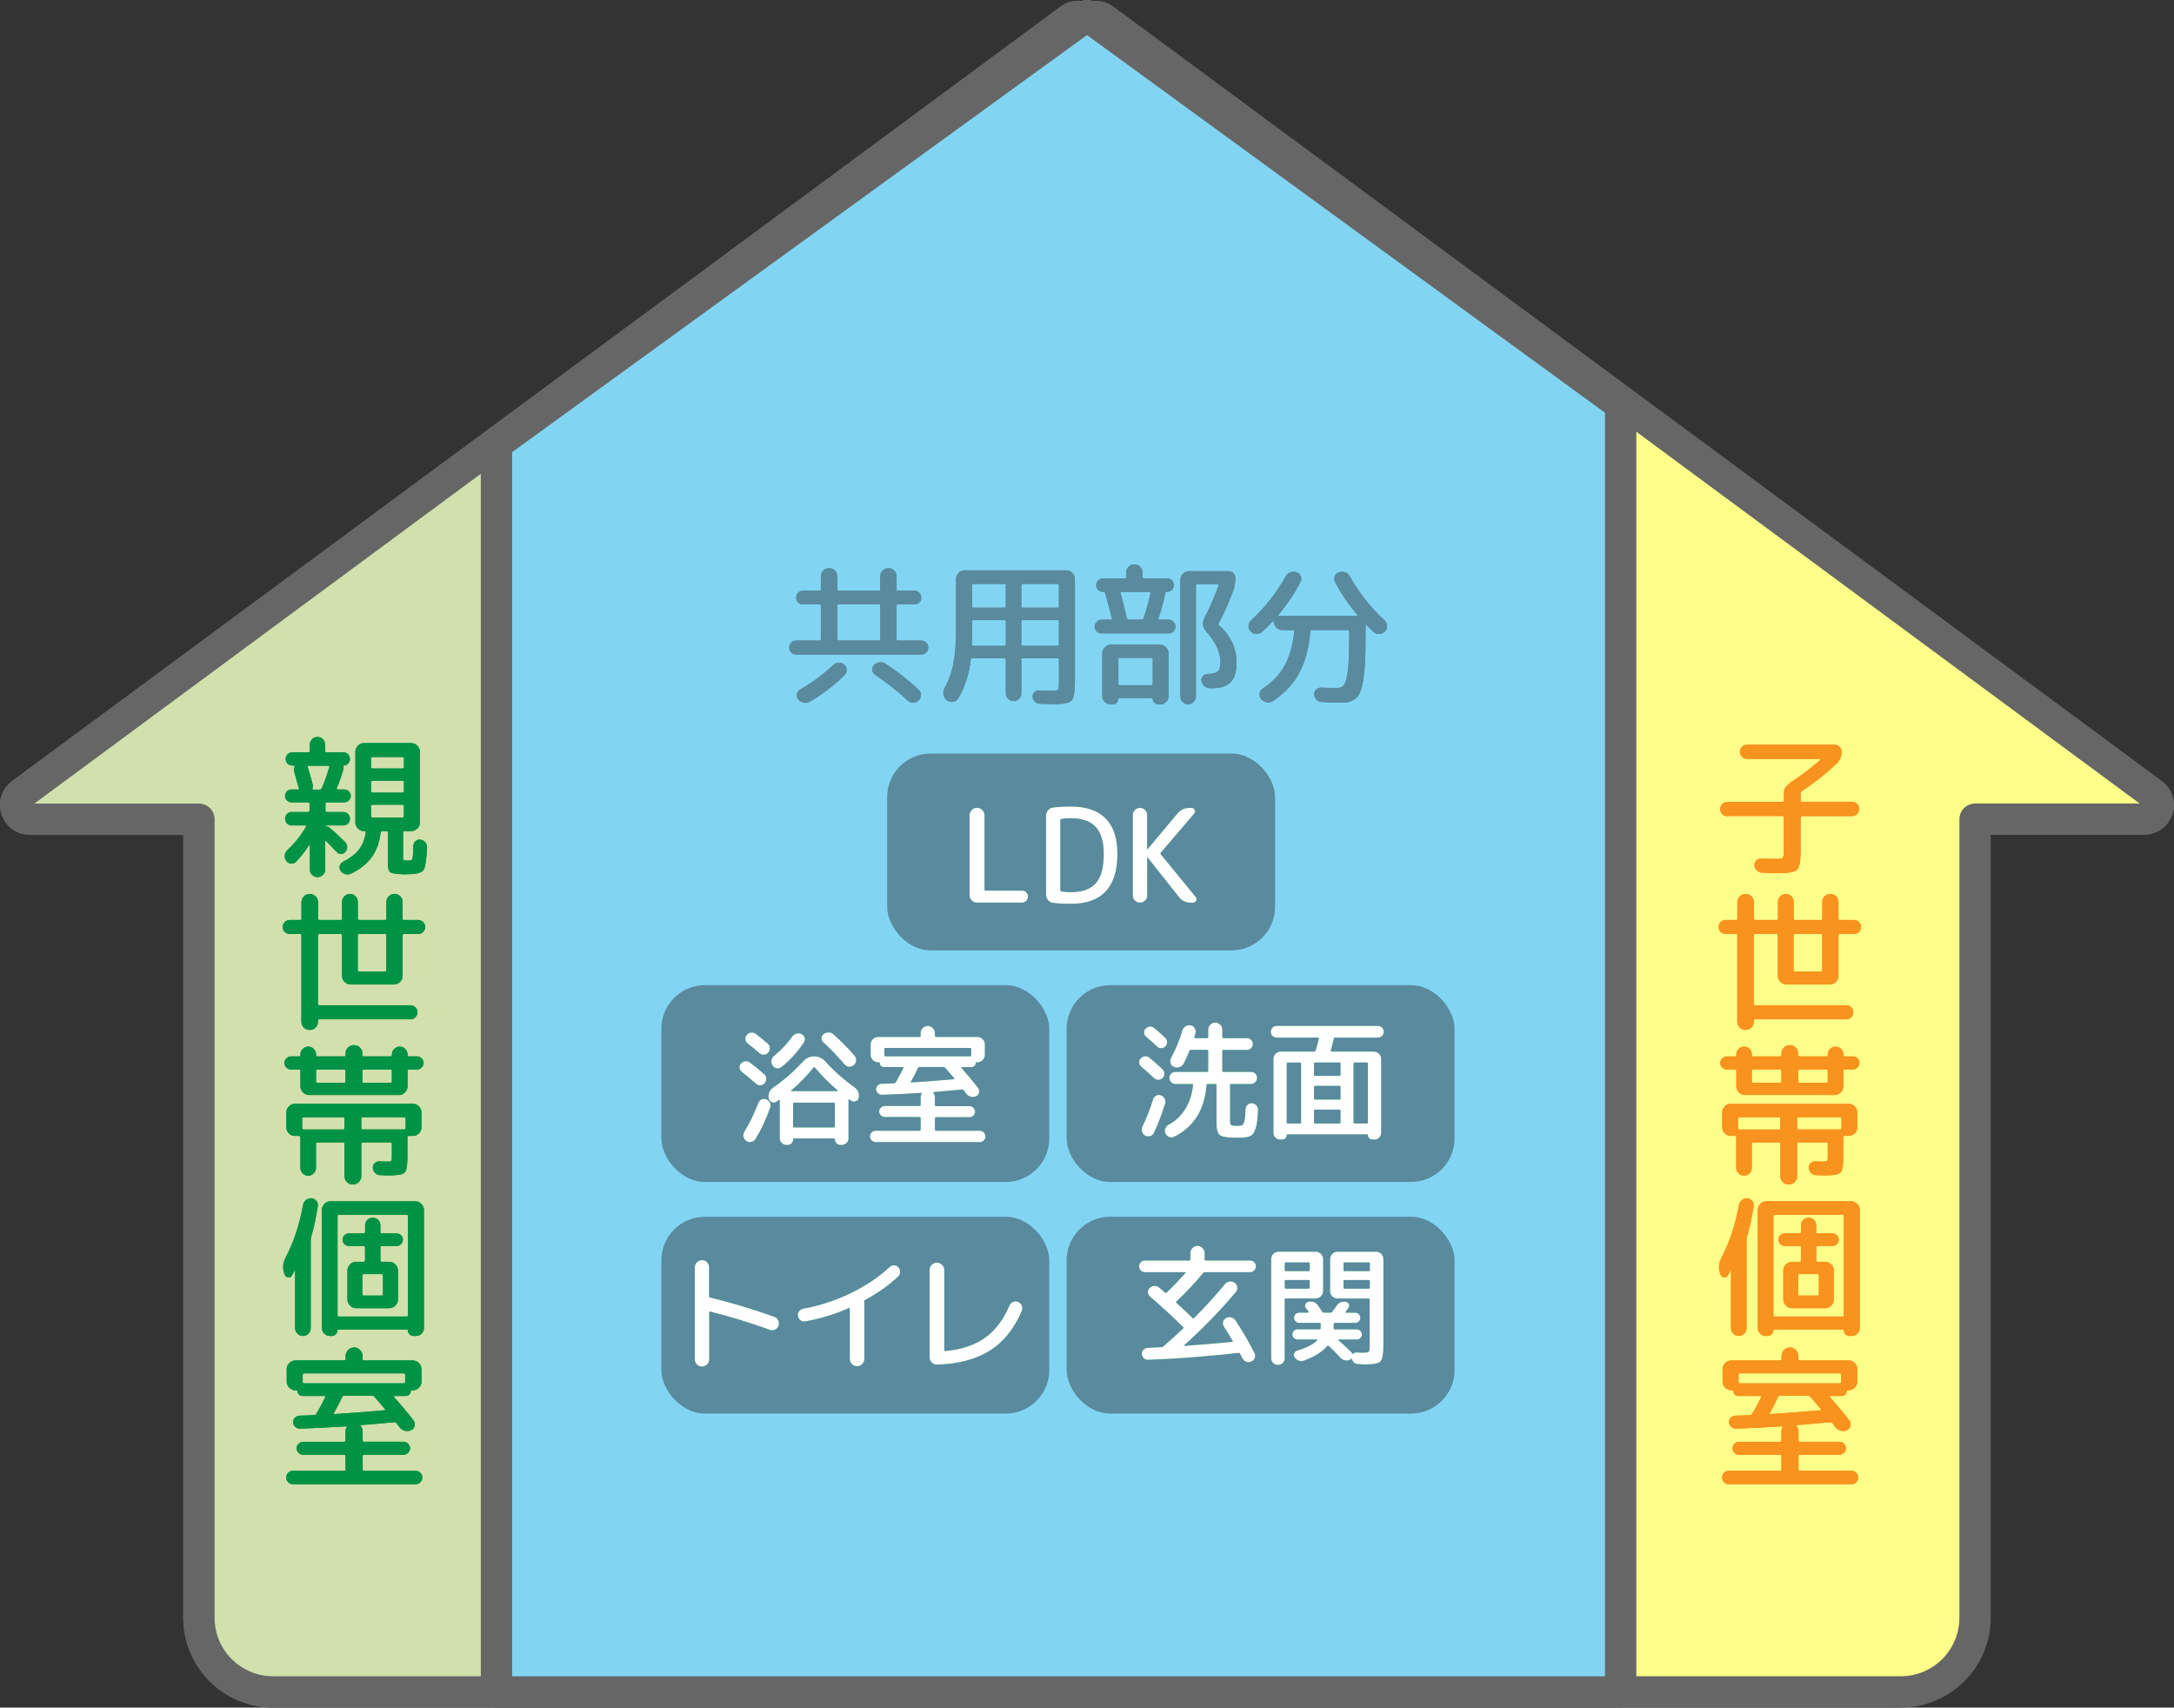 <?xml version="1.0" encoding="UTF-8"?><svg id="b" xmlns="http://www.w3.org/2000/svg" width="375.49" height="294.91" viewBox="0 0 375.49 294.91"><rect x="0" y="0" width="375.49" height="294.91" fill="#333333" stroke="none"/><g id="c"><path d="M368.79,137.06L187.7,3.31c-.86-.64-2.05-.64-2.91,0L3.7,137.06c-1.9,1.4-.91,4.42,1.46,4.42h29.2v137.91c0,7.08,5.74,12.81,12.81,12.81h279.69c7.08,0,12.81-5.74,12.81-12.81v-137.91h27.65c2.36,0,3.36-3.02,1.46-4.42Z" fill="none" stroke="#666" stroke-miterlimit="10" stroke-width="5.41"/><path d="M187.75,2.71l-.04,289.5H47.17c-7.08,0-12.81-5.74-12.81-12.81v-137.91H5.16c-2.36,0-3.36-3.02-1.46-4.42L184.79,3.31c.86-.64,2.05-.64,2.91,0" fill="#d1e0ac" stroke="#666" stroke-linecap="round" stroke-linejoin="round" stroke-width="5.41"/><path d="M187.79,3.31c.86-.64,2.05-.64,2.91,0l181.09,133.75c1.9,1.4.91,4.42-1.46,4.42h-29.2s0,137.91,0,137.91c0,7.08-5.74,12.81-12.81,12.81h-140.53s-.04-289.5-.04-289.5" fill="#feff89" stroke="#666" stroke-linecap="round" stroke-linejoin="round" stroke-width="5.41"/><polygon points="279.92 69.91 279.92 292.21 85.75 292.21 85.75 76.71 187.75 2.71 279.92 69.91" fill="#81d5f3" stroke="#666" stroke-linecap="round" stroke-linejoin="round" stroke-width="5.41"/><path d="M55.78,151.1c-.26.25-.57.38-.94.38s-.68-.13-.94-.38c-.25-.26-.38-.57-.38-.94v-4.17s-.02-.06-.05-.07c-.04,0-.06,0-.08.04-.65,1-1.39,1.95-2.22,2.85-.25.25-.54.36-.88.34-.34-.02-.62-.17-.83-.45-.23-.3-.32-.62-.28-.98.04-.35.2-.65.46-.9,1.32-1.23,2.39-2.59,3.22-4.07.04-.04.04-.07.01-.12-.03-.04-.07-.07-.12-.07h-2.38c-.32,0-.58-.11-.8-.34-.22-.23-.33-.5-.33-.82s.11-.59.33-.82c.22-.23.49-.34.8-.34h2.85c.16,0,.24-.08.24-.24v-1.19c0-.16-.08-.24-.24-.24h-2.88c-.3,0-.56-.11-.78-.33-.22-.22-.33-.48-.33-.78s.11-.56.33-.78c.22-.22.48-.33.78-.33h1.19c.05,0,.09-.02.12-.07.03-.04.02-.08-.01-.12-.02-.04-.04-.11-.08-.21-.37-1.34-.62-2.22-.74-2.64-.11-.3-.08-.6.08-.9.02-.04,0-.07-.03-.12-.04-.04-.07-.07-.11-.07h-.26c-.32,0-.59-.11-.82-.33-.23-.22-.34-.49-.34-.81s.11-.59.34-.82c.23-.23.5-.34.82-.34h2.77c.16,0,.24-.08.24-.24v-1.08c0-.37.13-.68.38-.94.26-.26.57-.38.94-.38s.68.13.94.38c.25.26.38.57.38.94v1.08c0,.16.08.24.24.24h2.91c.32,0,.58.11.81.34.22.23.33.5.33.82,0,.3-.1.55-.29.77-.19.21-.44.33-.74.37-.11,0-.14.08-.11.24.05.14.04.32-.03.53-.32,1.13-.69,2.18-1.11,3.14-.02.05,0,.1.03.15.04.04.08.07.13.07h1.14c.3,0,.56.11.79.33.23.22.34.48.34.78s-.11.56-.34.78c-.23.22-.49.33-.79.33h-3.01c-.16,0-.24.08-.24.24v1.19c0,.16.08.24.24.24h2.85c.32,0,.58.11.81.34.22.23.33.5.33.82s-.11.59-.33.82c-.22.23-.49.34-.81.34h-2.91c-.07,0-.11,0-.13.03-.04.04-.04.07-.01.11.03.04.07.05.12.05.21,0,.41.08.61.24.81.7,1.68,1.51,2.62,2.43.23.23.35.51.36.85,0,.33-.09.62-.3.85-.19.23-.44.35-.74.36-.3,0-.55-.1-.77-.33-.65-.7-1.26-1.33-1.82-1.88-.04-.04-.07-.04-.11-.03-.04.02-.05.04-.05.08v4.83c0,.37-.13.68-.38.94ZM54,135.42c.07.28.06.53-.03.74-.04.14,0,.21.11.21h1.14c.18,0,.29-.07.34-.21.48-1.06.89-2.21,1.24-3.46l.08-.24s.04-.08.01-.13-.07-.08-.12-.08h-3.57s-.06.02-.08.07c-.02.04-.02.08,0,.12.04.05.07.15.11.29.35,1.2.61,2.1.77,2.69ZM72.62,145.01c.33.04.61.19.83.45.22.26.32.56.3.9-.04.93-.09,1.65-.16,2.15-.07.5-.15.93-.24,1.29-.09.36-.26.61-.51.75-.26.14-.51.24-.75.29-.25.05-.64.1-1.19.13-.19.02-.48.03-.87.03s-.7,0-.87-.03c-.95-.04-1.55-.16-1.8-.37-.25-.21-.37-.71-.37-1.51v-5.31c0-.16-.08-.24-.24-.24h-.77c-.12,0-.2.08-.24.24-.19,1.69-.7,3.11-1.53,4.25-.83,1.14-2.02,2.1-3.57,2.85-.32.16-.65.19-1,.09-.35-.1-.62-.3-.82-.59-.18-.26-.22-.55-.13-.86.09-.31.27-.53.55-.67,1.21-.62,2.13-1.32,2.75-2.11.62-.79,1.01-1.79,1.19-2.98.02-.05,0-.1-.05-.15-.05-.04-.11-.07-.16-.07h-.11c-.41,0-.75-.15-1.04-.45-.29-.3-.44-.65-.44-1.06v-12.18c0-.4.14-.76.44-1.06.29-.3.64-.45,1.04-.45h8.16c.41,0,.76.15,1.06.45.3.3.45.65.45,1.06v12.18c0,.41-.15.76-.45,1.06-.3.3-.65.45-1.06.45h-1.19c-.14,0-.21.08-.21.24v4.2c0,.3.02.47.05.52.04.04.18.08.42.12h.69c.18-.02.3-.07.37-.16.07-.09.12-.3.16-.63.04-.33.06-.92.08-1.77.02-.32.14-.58.38-.79.24-.21.51-.3.83-.26ZM64.09,130.98v1.53c0,.14.08.21.24.21h5.2c.16,0,.24-.07.24-.21v-1.53c0-.16-.08-.24-.24-.24h-5.2c-.16,0-.24.08-.24.24ZM64.09,135.08v1.58c0,.16.08.24.24.24h5.2c.16,0,.24-.08.24-.24v-1.58c0-.16-.08-.24-.24-.24h-5.2c-.16,0-.24.08-.24.24ZM64.32,141.18h5.2c.16,0,.24-.08.24-.24v-1.72c0-.16-.08-.24-.24-.24h-5.2c-.16,0-.24.08-.24.24v1.72c0,.16.08.24.24.24Z" fill="#009245" stroke-width="0"/><path d="M50.06,161.31c-.33,0-.62-.11-.86-.34-.24-.23-.36-.52-.36-.87s.12-.64.36-.87c.24-.23.52-.34.86-.34h1.8c.14,0,.21-.08.21-.24v-2.83c0-.39.14-.72.41-1,.27-.28.61-.42,1.02-.42s.74.14,1.02.42c.27.28.41.62.41,1v2.83c0,.16.08.24.24.24h3.7c.14,0,.21-.08.21-.24v-2.91c0-.37.14-.69.41-.95.27-.26.59-.4.96-.4s.69.13.95.4c.26.26.4.58.4.95v2.91c0,.16.08.24.24.24h4.49c.14,0,.21-.08.21-.24v-2.88c0-.39.14-.71.41-.98.27-.26.6-.4.99-.4s.72.13.99.4c.27.26.41.59.41.98v2.88c0,.16.07.24.21.24h2.46c.33,0,.62.11.86.34.24.23.36.52.36.87s-.12.64-.36.87c-.24.23-.52.34-.86.34h-2.46c-.14,0-.21.08-.21.24v7c0,.41-.15.75-.45,1.04-.3.29-.65.44-1.06.44h-7.45c-.41,0-.76-.15-1.06-.44s-.45-.64-.45-1.04v-7c0-.16-.07-.24-.21-.24h-3.7c-.16,0-.24.08-.24.24v11.83c0,.16.08.24.24.24h15.72c.33,0,.62.11.86.34.24.23.36.52.36.87s-.12.64-.36.87c-.24.23-.52.34-.86.34h-15.72c-.16,0-.24.08-.24.24v.18c0,.39-.14.72-.41,1-.27.28-.61.42-1.02.42s-.74-.14-1.02-.42c-.27-.28-.41-.62-.41-1v-14.92c0-.16-.07-.24-.21-.24h-1.8ZM61.79,161.54v6.02c0,.16.08.24.24.24h4.49c.14,0,.21-.08.21-.24v-6.02c0-.16-.07-.24-.21-.24h-4.49c-.16,0-.24.08-.24.24Z" fill="#009245" stroke-width="0"/><path d="M50.25,184.71c-.3,0-.56-.11-.79-.34-.23-.23-.34-.49-.34-.79s.11-.56.34-.79c.23-.23.49-.34.79-.34h1.4c.16,0,.24-.07.24-.21v-.13c0-.37.13-.69.4-.95.26-.26.58-.4.95-.4s.69.13.95.4c.26.26.4.58.4.95v.13c0,.14.08.21.24.21h4.62c.16,0,.24-.07.24-.21v-.32c0-.39.14-.72.42-1,.28-.28.62-.42,1.03-.42s.75.14,1.03.42c.28.28.42.62.42,1v.32c0,.14.08.21.24.21h4.62c.16,0,.24-.07.24-.21v-.13c0-.37.13-.69.4-.95.26-.26.58-.4.95-.4s.69.13.95.4c.26.26.4.58.4.95v.13c0,.14.07.21.21.21h1.43c.3,0,.56.11.79.34.23.23.34.49.34.79s-.12.56-.34.79c-.23.23-.49.34-.79.34h-1.43c-.14,0-.21.07-.21.21v2.69c0,.41-.15.76-.45,1.06-.3.3-.65.45-1.06.45h-15.48c-.41,0-.76-.15-1.06-.45-.3-.3-.45-.65-.45-1.06v-2.69c0-.14-.08-.21-.24-.21h-1.4ZM66.94,200.61c.35,0,.56-.03.63-.11.07-.07.11-.28.11-.63v-2.32c0-.16-.08-.24-.24-.24h-4.83c-.14,0-.21.08-.21.24v5.57c0,.4-.14.75-.42,1.03-.28.28-.63.42-1.03.42s-.75-.14-1.03-.42c-.28-.28-.42-.63-.42-1.03v-5.57c0-.16-.08-.24-.24-.24h-4.44c-.16,0-.24.08-.24.24v4.15c0,.37-.13.69-.4.95-.26.26-.58.4-.95.4s-.69-.13-.95-.4c-.26-.26-.4-.58-.4-.95v-5.28c0-.16-.08-.24-.24-.24h-.71c-.41,0-.75-.15-1.04-.44-.29-.29-.44-.64-.44-1.04v-2.56c0-.41.15-.76.44-1.06.29-.3.64-.45,1.04-.45h20.39c.4,0,.75.15,1.04.45.29.3.44.65.44,1.06v2.56c0,.41-.14.75-.44,1.04s-.64.44-1.04.44h-.74c-.14,0-.21.08-.21.24v3.46c0,1.44-.16,2.32-.49,2.64-.33.32-1.2.48-2.63.48-.55,0-1.1-.02-1.66-.05-.32-.02-.59-.15-.82-.4-.23-.25-.35-.54-.37-.87-.02-.32.09-.59.33-.81.24-.22.52-.32.83-.3.85.04,1.3.05,1.37.05ZM59.49,194.83v-1.66c0-.14-.08-.21-.24-.21h-6.82c-.16,0-.24.07-.24.21v1.66c0,.16.08.24.24.24h6.82c.16,0,.24-.08.24-.24ZM54.58,184.92v1.85c0,.16.08.24.24.24h4.62c.16,0,.24-.08.24-.24v-1.85c0-.14-.08-.21-.24-.21h-4.62c-.16,0-.24.07-.24.21ZM62.61,195.06h7.21c.16,0,.24-.08.24-.24v-1.66c0-.14-.08-.21-.24-.21h-7.21c-.14,0-.21.07-.21.21v1.66c0,.16.07.24.21.24ZM62.58,184.92v1.85c0,.16.08.24.24.24h4.62c.16,0,.24-.08.24-.24v-1.85c0-.14-.08-.21-.24-.21h-4.62c-.16,0-.24.07-.24.21Z" fill="#009245" stroke-width="0"/><path d="M53.81,206.95c.35.04.63.19.84.45.21.26.29.56.24.9-.3,1.99-.68,3.75-1.14,5.28-.05.16-.08.32-.08.48v15.32c0,.37-.13.69-.4.95-.26.26-.58.4-.95.4s-.69-.13-.95-.4c-.26-.26-.4-.58-.4-.95v-9.93s-.01-.03-.04-.03-.05,0-.07.03c-.05.11-.13.26-.22.45-.1.19-.16.32-.2.37-.14.26-.36.38-.66.34-.3-.04-.5-.19-.61-.48l-.08-.21c-.32-.92-.24-1.82.24-2.72,1.41-2.69,2.41-5.72,3.01-9.09.07-.35.24-.64.52-.86.27-.22.58-.32.94-.3ZM56.95,230.72c-.37,0-.69-.13-.95-.4-.26-.26-.4-.58-.4-.95v-20.39c0-.4.15-.76.44-1.06.29-.3.64-.45,1.04-.45h14.63c.41,0,.76.15,1.06.45.3.3.45.65.45,1.06v20.37c0,.39-.13.71-.4.98-.26.26-.59.4-.98.4h-.42c-.26,0-.49-.1-.69-.29-.19-.19-.29-.42-.29-.69,0-.09-.05-.13-.16-.13h-11.83c-.11,0-.16.04-.16.13,0,.26-.1.49-.29.69-.19.19-.42.29-.69.29h-.37ZM58.3,210.02v17.12c0,.16.08.24.24.24h11.68c.16,0,.24-.08.24-.24v-17.12c0-.14-.08-.21-.24-.21h-11.68c-.16,0-.24.07-.24.21ZM60.26,215.19c-.3,0-.55-.11-.77-.32-.21-.21-.32-.47-.32-.77s.11-.55.32-.77c.21-.21.47-.32.77-.32h2.56c.16,0,.24-.08.24-.24v-1.14c0-.37.13-.68.38-.94.25-.26.57-.38.94-.38s.68.13.94.38c.25.26.38.57.38.94v1.14c0,.16.08.24.24.24h2.56c.3,0,.55.11.77.32.21.21.32.47.32.77s-.11.55-.32.77c-.21.21-.47.32-.77.32h-2.56c-.16,0-.24.08-.24.24v2.25c0,.16.08.24.24.24h1.29c.41,0,.76.15,1.06.45.3.3.45.65.45,1.06v4.99c0,.41-.15.76-.45,1.06-.3.3-.65.45-1.06.45h-5.71c-.41,0-.76-.15-1.06-.45-.3-.3-.45-.65-.45-1.06v-4.99c0-.4.15-.76.45-1.06.3-.3.65-.45,1.06-.45h1.29c.16,0,.24-.08.24-.24v-2.25c0-.16-.08-.24-.24-.24h-2.56ZM65.94,220.05h-3.12c-.16,0-.24.08-.24.24v3.25c0,.14.08.21.24.21h3.12c.14,0,.21-.07.21-.21v-3.25c0-.16-.07-.24-.21-.24Z" fill="#009245" stroke-width="0"/><path d="M59.44,254.02c.16,0,.24-.07.24-.21v-2.32c0-.16-.08-.24-.24-.24h-7.08c-.3,0-.56-.11-.79-.33-.23-.22-.34-.48-.34-.78s.11-.56.34-.79c.23-.23.49-.34.79-.34h7.08c.16,0,.24-.07.24-.21v-1.56c0-.28.06-.52.19-.71.04-.04.04-.07.03-.12-.02-.04-.04-.07-.08-.07-2.73.18-5.38.31-7.95.4-.32.02-.6-.08-.84-.29-.25-.21-.38-.48-.4-.79-.02-.3.08-.56.3-.79.22-.23.48-.35.78-.37.28,0,.7-.01,1.27-.04s1-.05,1.29-.07c.14,0,.25-.06.34-.18.48-.79,1-1.75,1.56-2.88.02-.05.01-.11-.01-.16-.03-.05-.07-.08-.12-.08h-3.8c-.25,0-.45-.08-.62-.25-.17-.17-.25-.37-.25-.59,0-.09-.04-.13-.13-.13h-.21c-.41,0-.76-.15-1.06-.45-.3-.3-.45-.65-.45-1.06v-2.14c0-.41.15-.76.45-1.06.3-.3.65-.45,1.06-.45h8.43c.16,0,.24-.07.24-.21v-.58c0-.39.15-.73.44-1.02.29-.29.63-.44,1.02-.44s.73.15,1.02.44c.29.29.44.63.44,1.02v.58c0,.14.08.21.24.21h8.43c.41,0,.76.15,1.06.45.3.3.45.65.45,1.06v2.14c0,.41-.15.76-.45,1.06-.3.3-.65.45-1.06.45h-.21c-.09,0-.13.04-.13.13,0,.23-.08.43-.25.59-.17.17-.37.25-.62.25h-1.95s-.07.03-.09.08-.02.09.01.11c1.29,1.44,2.4,2.78,3.35,4.01.21.28.29.59.22.94-.06.34-.25.59-.57.75-.33.18-.7.22-1.08.13-.39-.09-.7-.28-.92-.58-.07-.07-.17-.19-.29-.37-.12-.18-.21-.3-.26-.37-.11-.12-.22-.18-.34-.16-.51.05-2.44.22-5.79.5-.04,0-.06.02-.08.07s0,.08.03.12c.21.25.32.55.32.92v1.56c0,.14.08.21.24.21h6.82c.3,0,.56.11.79.34.23.23.34.49.34.79s-.12.56-.34.78c-.23.22-.49.33-.79.33h-6.82c-.16,0-.24.08-.24.24v2.32c0,.14.08.21.24.21h8.9c.32,0,.59.11.82.34.23.23.34.5.34.82s-.11.59-.34.82c-.23.23-.5.34-.82.34h-21.18c-.32,0-.59-.11-.82-.34-.23-.23-.34-.5-.34-.82s.11-.59.34-.82c.23-.23.5-.34.82-.34h8.9ZM52.52,238.91h17.22c.16,0,.24-.08.24-.24v-1.24c0-.16-.08-.24-.24-.24h-17.22c-.16,0-.24.08-.24.24v1.24c0,.16.08.24.24.24ZM57.69,244.04c-.09.12-.06.18.08.18,2.39-.14,5.27-.36,8.64-.66.04,0,.07-.02.09-.07.03-.04.03-.08.01-.12-.23-.26-.56-.64-.99-1.14-.43-.49-.71-.82-.83-.98-.12-.12-.25-.19-.37-.19h-4.89c-.16,0-.26.07-.32.21-.39.85-.86,1.76-1.43,2.75Z" fill="#009245" stroke-width="0"/><path d="M55.78,151.1c-.26.25-.57.38-.94.38s-.68-.13-.94-.38c-.25-.26-.38-.57-.38-.94v-4.17s-.02-.06-.05-.07c-.04,0-.06,0-.08.04-.65,1-1.39,1.95-2.22,2.85-.25.25-.54.36-.88.34-.34-.02-.62-.17-.83-.45-.23-.3-.32-.62-.28-.98.04-.35.2-.65.46-.9,1.32-1.23,2.39-2.59,3.22-4.07.04-.04.04-.07.01-.12-.03-.04-.07-.07-.12-.07h-2.38c-.32,0-.58-.11-.8-.34-.22-.23-.33-.5-.33-.82s.11-.59.33-.82c.22-.23.49-.34.8-.34h2.85c.16,0,.24-.08.24-.24v-1.19c0-.16-.08-.24-.24-.24h-2.88c-.3,0-.56-.11-.78-.33-.22-.22-.33-.48-.33-.78s.11-.56.33-.78c.22-.22.48-.33.78-.33h1.19c.05,0,.09-.02.12-.07.03-.04.02-.08-.01-.12-.02-.04-.04-.11-.08-.21-.37-1.34-.62-2.22-.74-2.64-.11-.3-.08-.6.08-.9.02-.04,0-.07-.03-.12-.04-.04-.07-.07-.11-.07h-.26c-.32,0-.59-.11-.82-.33-.23-.22-.34-.49-.34-.81s.11-.59.34-.82c.23-.23.5-.34.82-.34h2.77c.16,0,.24-.08.24-.24v-1.08c0-.37.13-.68.38-.94.26-.26.57-.38.94-.38s.68.13.94.38c.25.26.38.57.38.94v1.08c0,.16.08.24.24.24h2.91c.32,0,.58.11.81.34.22.23.33.5.33.82,0,.3-.1.55-.29.77-.19.21-.44.33-.74.37-.11,0-.14.08-.11.24.05.14.04.32-.03.53-.32,1.13-.69,2.18-1.11,3.14-.02.05,0,.1.03.15.04.04.08.07.13.07h1.14c.3,0,.56.11.79.33.23.22.34.48.34.78s-.11.56-.34.78c-.23.22-.49.33-.79.33h-3.01c-.16,0-.24.08-.24.24v1.19c0,.16.08.24.24.24h2.85c.32,0,.58.11.81.34.22.23.33.5.33.82s-.11.59-.33.82c-.22.23-.49.34-.81.34h-2.91c-.07,0-.11,0-.13.03-.04.04-.04.07-.01.11.03.04.07.05.12.05.21,0,.41.08.61.24.81.7,1.68,1.51,2.62,2.43.23.23.35.51.36.85,0,.33-.09.62-.3.85-.19.23-.44.35-.74.36-.3,0-.55-.1-.77-.33-.65-.7-1.26-1.33-1.82-1.88-.04-.04-.07-.04-.11-.03-.04.02-.05.04-.05.08v4.83c0,.37-.13.68-.38.94ZM54,135.42c.07.28.06.53-.03.74-.04.14,0,.21.11.21h1.14c.18,0,.29-.07.34-.21.48-1.06.89-2.21,1.24-3.46l.08-.24s.04-.08.01-.13-.07-.08-.12-.08h-3.57s-.06.02-.08.07c-.02.04-.02.08,0,.12.04.05.07.15.11.29.35,1.2.61,2.1.77,2.69ZM72.62,145.01c.33.04.61.19.83.45.22.26.32.56.3.9-.04.93-.09,1.65-.16,2.15-.07.5-.15.93-.24,1.29-.09.36-.26.61-.51.75-.26.14-.51.24-.75.29-.25.05-.64.1-1.19.13-.19.02-.48.03-.87.03s-.7,0-.87-.03c-.95-.04-1.55-.16-1.8-.37-.25-.21-.37-.71-.37-1.51v-5.31c0-.16-.08-.24-.24-.24h-.77c-.12,0-.2.08-.24.24-.19,1.69-.7,3.11-1.53,4.25-.83,1.14-2.02,2.1-3.57,2.85-.32.16-.65.19-1,.09-.35-.1-.62-.3-.82-.59-.18-.26-.22-.55-.13-.86.09-.31.27-.53.55-.67,1.21-.62,2.13-1.32,2.75-2.11.62-.79,1.01-1.79,1.19-2.98.02-.05,0-.1-.05-.15-.05-.04-.11-.07-.16-.07h-.11c-.41,0-.75-.15-1.04-.45-.29-.3-.44-.65-.44-1.06v-12.18c0-.4.14-.76.44-1.06.29-.3.64-.45,1.04-.45h8.16c.41,0,.76.15,1.06.45.3.3.45.65.45,1.06v12.18c0,.41-.15.76-.45,1.06-.3.3-.65.45-1.06.45h-1.19c-.14,0-.21.08-.21.24v4.2c0,.3.02.47.05.52.04.04.18.08.42.12h.69c.18-.02.3-.07.37-.16.07-.09.12-.3.16-.63.04-.33.06-.92.08-1.77.02-.32.14-.58.38-.79.24-.21.51-.3.83-.26ZM64.09,130.98v1.53c0,.14.08.21.24.21h5.2c.16,0,.24-.07.24-.21v-1.53c0-.16-.08-.24-.24-.24h-5.2c-.16,0-.24.08-.24.24ZM64.09,135.08v1.58c0,.16.08.24.24.24h5.2c.16,0,.24-.08.24-.24v-1.58c0-.16-.08-.24-.24-.24h-5.2c-.16,0-.24.08-.24.24ZM64.32,141.18h5.2c.16,0,.24-.08.24-.24v-1.72c0-.16-.08-.24-.24-.24h-5.2c-.16,0-.24.08-.24.24v1.72c0,.16.08.24.24.24Z" fill="#009245" stroke-width="0"/><path d="M50.06,161.31c-.33,0-.62-.11-.86-.34-.24-.23-.36-.52-.36-.87s.12-.64.36-.87c.24-.23.52-.34.86-.34h1.8c.14,0,.21-.08.21-.24v-2.83c0-.39.14-.72.41-1,.27-.28.61-.42,1.02-.42s.74.14,1.02.42c.27.28.41.62.41,1v2.83c0,.16.08.24.24.24h3.7c.14,0,.21-.08.21-.24v-2.91c0-.37.14-.69.41-.95.27-.26.59-.4.96-.4s.69.13.95.4c.26.26.4.58.4.95v2.91c0,.16.08.24.24.24h4.49c.14,0,.21-.08.21-.24v-2.88c0-.39.14-.71.41-.98.27-.26.6-.4.99-.4s.72.13.99.4c.27.26.41.59.41.98v2.88c0,.16.07.24.21.24h2.46c.33,0,.62.11.86.34.24.23.36.52.36.87s-.12.64-.36.87c-.24.23-.52.34-.86.34h-2.46c-.14,0-.21.08-.21.24v7c0,.41-.15.75-.45,1.04-.3.29-.65.44-1.06.44h-7.45c-.41,0-.76-.15-1.06-.44s-.45-.64-.45-1.04v-7c0-.16-.07-.24-.21-.24h-3.7c-.16,0-.24.08-.24.24v11.83c0,.16.08.24.24.24h15.72c.33,0,.62.11.86.34.24.23.36.52.36.87s-.12.64-.36.87c-.24.23-.52.34-.86.34h-15.72c-.16,0-.24.08-.24.24v.18c0,.39-.14.72-.41,1-.27.28-.61.42-1.02.42s-.74-.14-1.02-.42c-.27-.28-.41-.62-.41-1v-14.92c0-.16-.07-.24-.21-.24h-1.8ZM61.79,161.54v6.02c0,.16.08.24.24.24h4.49c.14,0,.21-.08.21-.24v-6.02c0-.16-.07-.24-.21-.24h-4.49c-.16,0-.24.08-.24.24Z" fill="#009245" stroke-width="0"/><path d="M50.25,184.71c-.3,0-.56-.11-.79-.34-.23-.23-.34-.49-.34-.79s.11-.56.34-.79c.23-.23.49-.34.79-.34h1.4c.16,0,.24-.07.24-.21v-.13c0-.37.13-.69.4-.95.26-.26.58-.4.95-.4s.69.13.95.4c.26.26.4.58.4.95v.13c0,.14.08.21.24.21h4.62c.16,0,.24-.07.24-.21v-.32c0-.39.14-.72.42-1,.28-.28.62-.42,1.03-.42s.75.14,1.03.42c.28.28.42.62.42,1v.32c0,.14.08.21.24.21h4.62c.16,0,.24-.07.24-.21v-.13c0-.37.13-.69.4-.95.26-.26.58-.4.95-.4s.69.13.95.4c.26.26.4.58.4.95v.13c0,.14.07.21.21.21h1.43c.3,0,.56.11.79.34.23.23.34.49.34.79s-.12.56-.34.79c-.23.23-.49.34-.79.34h-1.43c-.14,0-.21.07-.21.21v2.69c0,.41-.15.76-.45,1.06-.3.3-.65.45-1.06.45h-15.48c-.41,0-.76-.15-1.06-.45-.3-.3-.45-.65-.45-1.06v-2.69c0-.14-.08-.21-.24-.21h-1.4ZM66.94,200.61c.35,0,.56-.03.63-.11.07-.07.11-.28.11-.63v-2.32c0-.16-.08-.24-.24-.24h-4.83c-.14,0-.21.08-.21.24v5.57c0,.4-.14.75-.42,1.03-.28.28-.63.42-1.03.42s-.75-.14-1.03-.42c-.28-.28-.42-.63-.42-1.03v-5.57c0-.16-.08-.24-.24-.24h-4.44c-.16,0-.24.08-.24.24v4.15c0,.37-.13.69-.4.95-.26.26-.58.4-.95.4s-.69-.13-.95-.4c-.26-.26-.4-.58-.4-.95v-5.28c0-.16-.08-.24-.24-.24h-.71c-.41,0-.75-.15-1.04-.44-.29-.29-.44-.64-.44-1.04v-2.56c0-.41.15-.76.44-1.06.29-.3.64-.45,1.04-.45h20.39c.4,0,.75.15,1.04.45.29.3.44.65.44,1.06v2.56c0,.41-.14.75-.44,1.04s-.64.44-1.04.44h-.74c-.14,0-.21.08-.21.24v3.46c0,1.44-.16,2.32-.49,2.64-.33.32-1.2.48-2.63.48-.55,0-1.1-.02-1.66-.05-.32-.02-.59-.15-.82-.4-.23-.25-.35-.54-.37-.87-.02-.32.09-.59.33-.81.24-.22.52-.32.83-.3.85.04,1.3.05,1.37.05ZM59.49,194.83v-1.66c0-.14-.08-.21-.24-.21h-6.82c-.16,0-.24.07-.24.21v1.66c0,.16.08.24.24.24h6.82c.16,0,.24-.08.24-.24ZM54.58,184.92v1.85c0,.16.08.24.24.24h4.62c.16,0,.24-.08.24-.24v-1.85c0-.14-.08-.21-.24-.21h-4.62c-.16,0-.24.07-.24.21ZM62.61,195.06h7.21c.16,0,.24-.08.24-.24v-1.66c0-.14-.08-.21-.24-.21h-7.21c-.14,0-.21.07-.21.21v1.66c0,.16.07.24.21.24ZM62.58,184.92v1.85c0,.16.08.24.24.24h4.62c.16,0,.24-.08.24-.24v-1.85c0-.14-.08-.21-.24-.21h-4.62c-.16,0-.24.07-.24.21Z" fill="#009245" stroke-width="0"/><path d="M53.81,206.95c.35.04.63.19.84.45.21.26.29.56.24.9-.3,1.99-.68,3.75-1.14,5.28-.05.16-.08.32-.08.48v15.32c0,.37-.13.69-.4.95-.26.26-.58.4-.95.4s-.69-.13-.95-.4c-.26-.26-.4-.58-.4-.95v-9.93s-.01-.03-.04-.03-.05,0-.07.03c-.05.11-.13.26-.22.45-.1.19-.16.32-.2.37-.14.26-.36.38-.66.34-.3-.04-.5-.19-.61-.48l-.08-.21c-.32-.92-.24-1.82.24-2.72,1.41-2.69,2.41-5.72,3.01-9.09.07-.35.24-.64.52-.86.27-.22.58-.32.94-.3ZM56.95,230.72c-.37,0-.69-.13-.95-.4-.26-.26-.4-.58-.4-.95v-20.39c0-.4.15-.76.44-1.06.29-.3.64-.45,1.04-.45h14.63c.41,0,.76.15,1.06.45.3.3.45.65.45,1.06v20.37c0,.39-.13.71-.4.98-.26.26-.59.4-.98.4h-.42c-.26,0-.49-.1-.69-.29-.19-.19-.29-.42-.29-.69,0-.09-.05-.13-.16-.13h-11.83c-.11,0-.16.04-.16.13,0,.26-.1.49-.29.69-.19.19-.42.29-.69.29h-.37ZM58.3,210.02v17.12c0,.16.08.24.24.24h11.68c.16,0,.24-.08.24-.24v-17.12c0-.14-.08-.21-.24-.21h-11.68c-.16,0-.24.07-.24.21ZM60.26,215.19c-.3,0-.55-.11-.77-.32-.21-.21-.32-.47-.32-.77s.11-.55.32-.77c.21-.21.47-.32.77-.32h2.56c.16,0,.24-.08.24-.24v-1.14c0-.37.13-.68.38-.94.25-.26.57-.38.94-.38s.68.13.94.38c.25.26.38.57.38.94v1.14c0,.16.08.24.24.24h2.56c.3,0,.55.11.77.32.21.21.32.47.32.77s-.11.55-.32.77c-.21.21-.47.32-.77.32h-2.56c-.16,0-.24.08-.24.24v2.25c0,.16.08.24.24.24h1.29c.41,0,.76.15,1.06.45.3.3.45.65.45,1.06v4.99c0,.41-.15.76-.45,1.06-.3.3-.65.45-1.06.45h-5.71c-.41,0-.76-.15-1.06-.45-.3-.3-.45-.65-.45-1.06v-4.99c0-.4.15-.76.45-1.06.3-.3.65-.45,1.06-.45h1.29c.16,0,.24-.08.24-.24v-2.25c0-.16-.08-.24-.24-.24h-2.56ZM65.94,220.05h-3.12c-.16,0-.24.08-.24.24v3.25c0,.14.08.21.24.21h3.12c.14,0,.21-.07.21-.21v-3.25c0-.16-.07-.24-.21-.24Z" fill="#009245" stroke-width="0"/><path d="M59.44,254.02c.16,0,.24-.07.24-.21v-2.32c0-.16-.08-.24-.24-.24h-7.08c-.3,0-.56-.11-.79-.33-.23-.22-.34-.48-.34-.78s.11-.56.34-.79c.23-.23.49-.34.79-.34h7.08c.16,0,.24-.07.24-.21v-1.56c0-.28.06-.52.19-.71.04-.04.04-.07.03-.12-.02-.04-.04-.07-.08-.07-2.73.18-5.38.31-7.95.4-.32.02-.6-.08-.84-.29-.25-.21-.38-.48-.4-.79-.02-.3.08-.56.3-.79.22-.23.48-.35.78-.37.28,0,.7-.01,1.27-.04s1-.05,1.29-.07c.14,0,.25-.06.34-.18.48-.79,1-1.75,1.56-2.88.02-.05.01-.11-.01-.16-.03-.05-.07-.08-.12-.08h-3.8c-.25,0-.45-.08-.62-.25-.17-.17-.25-.37-.25-.59,0-.09-.04-.13-.13-.13h-.21c-.41,0-.76-.15-1.06-.45-.3-.3-.45-.65-.45-1.06v-2.14c0-.41.15-.76.45-1.06.3-.3.65-.45,1.06-.45h8.43c.16,0,.24-.07.24-.21v-.58c0-.39.15-.73.44-1.02.29-.29.63-.44,1.02-.44s.73.15,1.02.44c.29.29.44.63.44,1.02v.58c0,.14.08.21.24.21h8.43c.41,0,.76.15,1.06.45.3.3.45.65.45,1.06v2.14c0,.41-.15.76-.45,1.06-.3.3-.65.45-1.06.45h-.21c-.09,0-.13.04-.13.13,0,.23-.08.43-.25.59-.17.17-.37.25-.62.25h-1.95s-.07.03-.09.08-.02.09.01.11c1.29,1.44,2.4,2.78,3.35,4.01.21.28.29.59.22.94-.06.34-.25.59-.57.75-.33.18-.7.22-1.08.13-.39-.09-.7-.28-.92-.58-.07-.07-.17-.19-.29-.37-.12-.18-.21-.3-.26-.37-.11-.12-.22-.18-.34-.16-.51.05-2.44.22-5.79.5-.04,0-.06.02-.08.07s0,.08.03.12c.21.25.32.55.32.92v1.56c0,.14.08.21.24.21h6.82c.3,0,.56.11.79.34.23.23.34.49.34.79s-.12.56-.34.78c-.23.22-.49.33-.79.33h-6.82c-.16,0-.24.08-.24.24v2.32c0,.14.08.21.24.21h8.9c.32,0,.59.11.82.34.23.23.34.5.34.82s-.11.59-.34.82c-.23.23-.5.34-.82.34h-21.18c-.32,0-.59-.11-.82-.34-.23-.23-.34-.5-.34-.82s.11-.59.34-.82c.23-.23.5-.34.82-.34h8.9ZM52.52,238.91h17.22c.16,0,.24-.08.24-.24v-1.24c0-.16-.08-.24-.24-.24h-17.22c-.16,0-.24.08-.24.24v1.24c0,.16.08.24.24.24ZM57.69,244.04c-.09.12-.06.18.08.18,2.39-.14,5.27-.36,8.64-.66.04,0,.07-.02.09-.07.03-.04.03-.08.01-.12-.23-.26-.56-.64-.99-1.14-.43-.49-.71-.82-.83-.98-.12-.12-.25-.19-.37-.19h-4.89c-.16,0-.26.07-.32.21-.39.85-.86,1.76-1.43,2.75Z" fill="#009245" stroke-width="0"/><path d="M137.53,113.05c-.33,0-.62-.11-.86-.34-.24-.23-.36-.52-.36-.87s.12-.64.36-.87c.24-.23.52-.34.86-.34h4.04c.14,0,.21-.08.21-.24v-5.76c0-.16-.07-.24-.21-.24h-2.88c-.33,0-.62-.11-.84-.33-.23-.22-.34-.5-.34-.83s.11-.62.34-.86c.23-.24.51-.36.84-.36h2.88c.14,0,.21-.07.21-.21v-2.25c0-.41.14-.74.42-1.02.28-.27.62-.41,1-.41s.72.14,1,.41c.28.27.42.61.42,1.02v2.25c0,.14.08.21.24.21h6.95c.14,0,.21-.07.21-.21v-2.25c0-.41.14-.74.42-1.02.28-.27.62-.41,1-.41s.72.14,1,.41c.28.27.42.61.42,1.02v2.25c0,.14.07.21.21.21h2.88c.33,0,.62.12.84.36s.34.52.34.86-.12.61-.34.83c-.23.22-.51.33-.84.33h-2.88c-.14,0-.21.08-.21.24v5.76c0,.16.07.24.21.24h4.04c.33,0,.62.11.86.34.24.23.36.52.36.87s-.12.64-.36.87c-.24.23-.52.34-.86.34h-21.61ZM143.95,114.82c.26-.25.58-.37.94-.38.36,0,.67.1.94.33.26.25.4.55.41.91,0,.36-.11.66-.36.91-1.76,1.76-3.77,3.29-6.02,4.6-.33.19-.69.25-1.06.17-.37-.08-.68-.27-.92-.57-.21-.28-.29-.59-.22-.92.06-.33.24-.59.54-.77,2.25-1.34,4.17-2.76,5.76-4.28ZM144.64,104.62v5.76c0,.16.08.24.24.24h6.95c.14,0,.21-.08.21-.24v-5.76c0-.16-.07-.24-.21-.24h-6.95c-.16,0-.24.08-.24.24ZM150.95,114.87c.26-.28.58-.44.96-.49s.73.04,1.04.25c2.03,1.32,3.93,2.81,5.71,4.46.28.25.42.55.42.92s-.13.69-.4.95c-.26.26-.58.4-.95.4s-.69-.12-.95-.37c-1.6-1.5-3.49-2.98-5.65-4.46-.28-.19-.44-.46-.48-.79-.04-.33.06-.62.29-.87Z" fill="#5a8a9e" stroke-width="0"/><path d="M164.59,121.22c-.4.06-.75-.03-1.07-.28-.32-.25-.51-.58-.57-.99-.06-.41,0-.8.2-1.15.72-1.27,1.23-2.69,1.53-4.27.3-1.58.45-3.66.45-6.25v-8.27c0-.4.14-.76.44-1.06.29-.3.64-.45,1.04-.45h17.54c.41,0,.76.15,1.06.45.3.3.45.65.45,1.06v17.78c0,1.74-.2,2.82-.59,3.22-.4.4-1.43.61-3.1.61-.49,0-1.3-.03-2.43-.08-.33-.02-.61-.14-.83-.37-.22-.23-.34-.51-.36-.85-.02-.3.08-.56.3-.78.22-.22.48-.32.78-.3,1.02.05,1.72.08,2.09.08.65,0,1.04-.07,1.18-.2s.2-.53.2-1.2v-3.99c0-.16-.08-.24-.24-.24h-6c-.16,0-.24.08-.24.24v5.81c0,.37-.13.69-.4.95-.26.26-.58.4-.95.4s-.69-.13-.95-.4c-.26-.26-.4-.58-.4-.95v-5.81c0-.16-.08-.24-.24-.24h-5.57c-.12,0-.2.08-.24.24-.3,2.55-1.02,4.78-2.17,6.68-.21.33-.51.53-.91.59ZM167.91,109.4c0,.46-.02,1.09-.05,1.9,0,.16.07.24.21.24h5.42c.16,0,.24-.08.24-.24v-3.96c0-.16-.08-.24-.24-.24h-5.36c-.14,0-.21.08-.21.24v2.06ZM167.91,101.06v3.65c0,.16.07.24.21.24h5.36c.16,0,.24-.08.24-.24v-3.65c0-.14-.08-.21-.24-.21h-5.36c-.14,0-.21.07-.21.21ZM176.41,101.06v3.65c0,.16.08.24.24.24h6c.16,0,.24-.08.24-.24v-3.65c0-.14-.08-.21-.24-.21h-6c-.16,0-.24.07-.24.21ZM176.41,107.34v3.96c0,.16.08.24.24.24h6c.16,0,.24-.08.24-.24v-3.96c0-.16-.08-.24-.24-.24h-6c-.16,0-.24.08-.24.24Z" fill="#5a8a9e" stroke-width="0"/><path d="M190.28,109.4c-.33,0-.62-.11-.86-.33-.24-.22-.36-.5-.36-.83s.12-.62.36-.86c.24-.24.52-.36.86-.36h1.61c.14,0,.19-.07.16-.21-.42-1.69-.82-3.16-1.19-4.41-.04-.12-.11-.18-.24-.18h-.13c-.32,0-.59-.11-.82-.34-.23-.23-.34-.5-.34-.82s.12-.59.34-.82c.23-.23.5-.34.82-.34h3.78c.16,0,.24-.07.24-.21v-.79c0-.41.14-.74.41-1.02.27-.27.6-.41.99-.41s.74.14,1.02.42c.27.28.41.62.41,1v.79c0,.14.08.21.24.21h4.02c.32,0,.59.11.82.34.23.23.34.5.34.82s-.12.59-.34.82c-.23.23-.5.34-.82.34h-.08c-.12,0-.2.06-.24.18-.32,1.55-.71,3.02-1.19,4.41-.04.14,0,.21.13.21h1.61c.33,0,.62.12.85.36.23.24.34.52.34.86s-.11.61-.34.83c-.23.22-.51.33-.85.33h-11.54ZM191.89,111.33h8.43c.41,0,.76.15,1.06.45.3.3.45.65.45,1.06v7.45c0,.37-.13.69-.4.95-.26.26-.58.4-.95.4h-.45c-.25,0-.46-.09-.65-.28-.18-.18-.28-.4-.28-.65,0-.09-.04-.13-.13-.13h-5.65c-.11,0-.16.04-.16.13,0,.25-.09.46-.26.65-.18.19-.39.28-.63.28h-.48c-.39,0-.72-.14-.99-.41-.27-.27-.41-.6-.41-.99v-7.4c0-.4.15-.76.45-1.06.3-.3.65-.45,1.06-.45ZM199.1,118.09v-4.23c0-.16-.07-.24-.21-.24h-5.49c-.16,0-.24.08-.24.24v4.23c0,.16.08.24.24.24h5.49c.14,0,.21-.08.21-.24ZM193.69,102.22c-.14,0-.19.07-.16.21.3.99.67,2.45,1.11,4.38.04.14.13.21.29.21h2.27c.14,0,.24-.06.29-.18.49-1.43.9-2.89,1.22-4.38.03-.16-.03-.24-.19-.24h-4.83ZM206.18,121.24c-.26.26-.58.4-.95.4s-.69-.13-.96-.4c-.27-.26-.41-.58-.41-.95v-20.13c0-.4.15-.76.45-1.06.3-.3.65-.45,1.06-.45h6.89c.3,0,.56.11.78.34.22.23.33.49.33.79,0,.78-.11,1.5-.34,2.17-.71,1.95-1.55,3.86-2.54,5.71-.07.16-.04.28.08.37,2.01,1.76,3.01,3.92,3.01,6.47,0,1.53-.34,2.64-1.02,3.33s-1.73,1.03-3.16,1.03h-.4c-.35,0-.67-.11-.95-.34-.28-.23-.46-.52-.53-.87-.07-.32,0-.6.21-.85.21-.25.48-.38.79-.4.92-.02,1.52-.17,1.82-.45.3-.28.45-.79.45-1.53,0-1.76-.82-3.55-2.46-5.36-.63-.72-.73-1.51-.29-2.38,1-1.95,1.81-3.81,2.43-5.57.04-.14,0-.21-.13-.21h-3.54c-.16,0-.24.08-.24.24v19.15c0,.37-.13.69-.4.95Z" fill="#5a8a9e" stroke-width="0"/><path d="M218.02,109.11c-.3.26-.64.39-1.02.38-.38,0-.71-.15-.99-.44-.26-.26-.39-.59-.37-.98.02-.39.17-.7.45-.95,2.38-2.18,4.36-4.69,5.94-7.53.19-.35.47-.6.82-.74.35-.14.71-.15,1.08-.03.35.12.6.36.74.7.14.34.12.67-.05.99-1.07,2.06-2.35,3.96-3.83,5.71-.09.09-.06.13.08.13h13.47c.12,0,.15-.05.08-.16-1.55-1.85-2.83-3.74-3.83-5.68-.18-.32-.19-.65-.05-.99.14-.34.39-.58.74-.7.37-.12.73-.11,1.08.03.35.14.62.39.82.74,1.58,2.84,3.57,5.34,5.94,7.53.28.25.43.56.45.95.02.39-.11.71-.37.98-.28.28-.61.43-.99.44-.38,0-.72-.12-1.02-.38-.26-.25-.66-.63-1.19-1.16-.09-.09-.13-.06-.13.08v1.06c0,1.9-.03,3.5-.08,4.78-.05,1.29-.15,2.4-.3,3.35s-.32,1.69-.52,2.21c-.19.52-.48.93-.86,1.23-.38.3-.77.49-1.19.58s-.96.13-1.62.13c-.55,0-1.57-.04-3.06-.13-.35-.02-.65-.15-.88-.41-.24-.26-.37-.56-.38-.91-.02-.33.1-.62.34-.85.25-.23.54-.33.9-.32,1.11.05,2.02.08,2.72.08.53,0,.93-.18,1.2-.53.27-.35.49-1.15.65-2.4.16-1.25.24-3.13.24-5.63v-1.24c0-.14-.08-.21-.24-.21h-6.21c-.16,0-.24.07-.24.21-.26,2.91-.91,5.3-1.93,7.2-1.02,1.89-2.54,3.51-4.54,4.85-.33.23-.7.3-1.1.22-.4-.08-.72-.28-.96-.59-.23-.3-.31-.63-.25-.99.06-.36.25-.64.57-.83,1.64-1.07,2.89-2.39,3.75-3.95.86-1.56,1.42-3.53,1.66-5.9,0-.14-.07-.21-.21-.21h-1.82c-.41,0-.76-.15-1.06-.45-.3-.3-.45-.65-.45-1.06,0-.04-.02-.06-.05-.08-.04-.02-.06,0-.08.03-.39.42-1,1.04-1.85,1.85Z" fill="#5a8a9e" stroke-width="0"/><path d="M137.53,113.05c-.33,0-.62-.11-.86-.34-.24-.23-.36-.52-.36-.87s.12-.64.36-.87c.24-.23.52-.34.86-.34h4.04c.14,0,.21-.08.21-.24v-5.76c0-.16-.07-.24-.21-.24h-2.88c-.33,0-.62-.11-.84-.33-.23-.22-.34-.5-.34-.83s.11-.62.34-.86c.23-.24.51-.36.84-.36h2.88c.14,0,.21-.07.21-.21v-2.25c0-.41.14-.74.42-1.02.28-.27.62-.41,1-.41s.72.14,1,.41c.28.27.42.61.42,1.02v2.25c0,.14.08.21.24.21h6.95c.14,0,.21-.07.21-.21v-2.25c0-.41.14-.74.42-1.02.28-.27.62-.41,1-.41s.72.14,1,.41c.28.27.42.61.42,1.02v2.25c0,.14.07.21.21.21h2.88c.33,0,.62.12.84.36s.34.52.34.86-.12.61-.34.83c-.23.22-.51.33-.84.33h-2.88c-.14,0-.21.08-.21.24v5.76c0,.16.07.24.21.24h4.04c.33,0,.62.11.86.34.24.23.36.52.36.87s-.12.64-.36.87c-.24.23-.52.34-.86.34h-21.61ZM143.95,114.82c.26-.25.58-.37.94-.38.36,0,.67.1.94.33.26.25.4.55.41.91,0,.36-.11.66-.36.91-1.76,1.76-3.77,3.29-6.02,4.6-.33.19-.69.25-1.06.17-.37-.08-.68-.27-.92-.57-.21-.28-.29-.59-.22-.92.06-.33.24-.59.54-.77,2.25-1.34,4.17-2.76,5.76-4.28ZM144.64,104.62v5.76c0,.16.08.24.24.24h6.95c.14,0,.21-.08.21-.24v-5.76c0-.16-.07-.24-.21-.24h-6.95c-.16,0-.24.08-.24.24ZM150.95,114.87c.26-.28.58-.44.96-.49s.73.04,1.04.25c2.03,1.32,3.93,2.81,5.71,4.46.28.25.42.55.42.92s-.13.69-.4.95c-.26.26-.58.4-.95.4s-.69-.12-.95-.37c-1.6-1.5-3.49-2.98-5.65-4.46-.28-.19-.44-.46-.48-.79-.04-.33.06-.62.29-.87Z" fill="#5a8a9e" stroke-width="0"/><path d="M164.59,121.22c-.4.06-.75-.03-1.07-.28-.32-.25-.51-.58-.57-.99-.06-.41,0-.8.2-1.15.72-1.27,1.23-2.69,1.53-4.27.3-1.58.45-3.66.45-6.25v-8.27c0-.4.14-.76.44-1.06.29-.3.64-.45,1.04-.45h17.54c.41,0,.76.15,1.06.45.3.3.45.65.45,1.06v17.78c0,1.74-.2,2.82-.59,3.22-.4.4-1.43.61-3.1.61-.49,0-1.3-.03-2.43-.08-.33-.02-.61-.14-.83-.37-.22-.23-.34-.51-.36-.85-.02-.3.08-.56.3-.78.22-.22.48-.32.78-.3,1.02.05,1.72.08,2.09.08.65,0,1.04-.07,1.18-.2s.2-.53.2-1.2v-3.99c0-.16-.08-.24-.24-.24h-6c-.16,0-.24.08-.24.24v5.81c0,.37-.13.69-.4.95-.26.26-.58.4-.95.4s-.69-.13-.95-.4c-.26-.26-.4-.58-.4-.95v-5.81c0-.16-.08-.24-.24-.24h-5.57c-.12,0-.2.08-.24.24-.3,2.55-1.02,4.78-2.17,6.68-.21.33-.51.53-.91.59ZM167.91,109.4c0,.46-.02,1.09-.05,1.9,0,.16.07.24.21.24h5.42c.16,0,.24-.08.24-.24v-3.96c0-.16-.08-.24-.24-.24h-5.36c-.14,0-.21.08-.21.24v2.06ZM167.91,101.06v3.65c0,.16.07.24.21.24h5.36c.16,0,.24-.08.24-.24v-3.65c0-.14-.08-.21-.24-.21h-5.36c-.14,0-.21.07-.21.21ZM176.41,101.06v3.65c0,.16.08.24.24.24h6c.16,0,.24-.08.24-.24v-3.65c0-.14-.08-.21-.24-.21h-6c-.16,0-.24.07-.24.21ZM176.41,107.34v3.96c0,.16.08.24.24.24h6c.16,0,.24-.08.24-.24v-3.96c0-.16-.08-.24-.24-.24h-6c-.16,0-.24.08-.24.24Z" fill="#5a8a9e" stroke-width="0"/><path d="M190.28,109.4c-.33,0-.62-.11-.86-.33-.24-.22-.36-.5-.36-.83s.12-.62.36-.86c.24-.24.52-.36.86-.36h1.61c.14,0,.19-.07.16-.21-.42-1.69-.82-3.16-1.19-4.41-.04-.12-.11-.18-.24-.18h-.13c-.32,0-.59-.11-.82-.34-.23-.23-.34-.5-.34-.82s.12-.59.34-.82c.23-.23.5-.34.82-.34h3.78c.16,0,.24-.07.24-.21v-.79c0-.41.14-.74.41-1.02.27-.27.6-.41.99-.41s.74.14,1.02.42c.27.28.41.62.41,1v.79c0,.14.08.21.24.21h4.02c.32,0,.59.11.82.34.23.23.34.5.34.82s-.12.59-.34.82c-.23.23-.5.34-.82.34h-.08c-.12,0-.2.06-.24.18-.32,1.55-.71,3.02-1.19,4.41-.04.14,0,.21.13.21h1.61c.33,0,.62.12.85.36.23.24.34.52.34.86s-.11.61-.34.83c-.23.22-.51.33-.85.33h-11.54ZM191.89,111.33h8.43c.41,0,.76.15,1.06.45.3.3.45.65.45,1.06v7.45c0,.37-.13.69-.4.95-.26.26-.58.4-.95.4h-.45c-.25,0-.46-.09-.65-.28-.18-.18-.28-.4-.28-.65,0-.09-.04-.13-.13-.13h-5.65c-.11,0-.16.04-.16.13,0,.25-.09.46-.26.65-.18.19-.39.28-.63.28h-.48c-.39,0-.72-.14-.99-.41-.27-.27-.41-.6-.41-.99v-7.4c0-.4.15-.76.45-1.06.3-.3.65-.45,1.06-.45ZM199.1,118.09v-4.23c0-.16-.07-.24-.21-.24h-5.49c-.16,0-.24.08-.24.24v4.23c0,.16.08.24.24.24h5.49c.14,0,.21-.08.21-.24ZM193.69,102.22c-.14,0-.19.07-.16.21.3.99.67,2.45,1.11,4.38.04.14.13.21.29.21h2.27c.14,0,.24-.06.29-.18.49-1.43.9-2.89,1.22-4.38.03-.16-.03-.24-.19-.24h-4.83ZM206.18,121.24c-.26.26-.58.4-.95.4s-.69-.13-.96-.4c-.27-.26-.41-.58-.41-.95v-20.13c0-.4.15-.76.45-1.06.3-.3.65-.45,1.06-.45h6.89c.3,0,.56.11.78.34.22.23.33.49.33.79,0,.78-.11,1.5-.34,2.17-.71,1.95-1.55,3.86-2.54,5.71-.07.16-.04.28.08.37,2.01,1.76,3.01,3.92,3.01,6.47,0,1.53-.34,2.64-1.02,3.33s-1.73,1.03-3.16,1.03h-.4c-.35,0-.67-.11-.95-.34-.28-.23-.46-.52-.53-.87-.07-.32,0-.6.21-.85.21-.25.48-.38.79-.4.92-.02,1.52-.17,1.82-.45.3-.28.45-.79.45-1.53,0-1.76-.82-3.55-2.46-5.36-.63-.72-.73-1.51-.29-2.38,1-1.95,1.81-3.81,2.43-5.57.04-.14,0-.21-.13-.21h-3.54c-.16,0-.24.08-.24.24v19.15c0,.37-.13.69-.4.95Z" fill="#5a8a9e" stroke-width="0"/><path d="M218.02,109.11c-.3.26-.64.39-1.02.38-.38,0-.71-.15-.99-.44-.26-.26-.39-.59-.37-.98.02-.39.17-.7.45-.95,2.38-2.18,4.36-4.69,5.94-7.53.19-.35.47-.6.82-.74.35-.14.71-.15,1.08-.03.35.12.6.36.74.7.14.34.12.67-.05.99-1.07,2.06-2.35,3.96-3.83,5.71-.09.09-.06.13.08.13h13.47c.12,0,.15-.05.08-.16-1.55-1.85-2.83-3.74-3.83-5.68-.18-.32-.19-.65-.05-.99.14-.34.39-.58.74-.7.37-.12.73-.11,1.08.03.35.14.62.39.82.74,1.58,2.84,3.57,5.34,5.94,7.53.28.25.43.56.45.95.02.39-.11.71-.37.98-.28.28-.61.43-.99.44-.38,0-.72-.12-1.02-.38-.26-.25-.66-.63-1.19-1.16-.09-.09-.13-.06-.13.08v1.06c0,1.9-.03,3.5-.08,4.78-.05,1.29-.15,2.4-.3,3.35s-.32,1.69-.52,2.21c-.19.52-.48.93-.86,1.23-.38.3-.77.49-1.19.58s-.96.13-1.62.13c-.55,0-1.57-.04-3.06-.13-.35-.02-.65-.15-.88-.41-.24-.26-.37-.56-.38-.91-.02-.33.1-.62.34-.85.25-.23.54-.33.9-.32,1.11.05,2.02.08,2.72.08.53,0,.93-.18,1.2-.53.27-.35.49-1.15.65-2.4.16-1.25.24-3.13.24-5.63v-1.24c0-.14-.08-.21-.24-.21h-6.21c-.16,0-.24.07-.24.21-.26,2.91-.91,5.3-1.93,7.2-1.02,1.89-2.54,3.51-4.54,4.85-.33.23-.7.3-1.1.22-.4-.08-.72-.28-.96-.59-.23-.3-.31-.63-.25-.99.06-.36.25-.64.57-.83,1.64-1.07,2.89-2.39,3.75-3.95.86-1.56,1.42-3.53,1.66-5.9,0-.14-.07-.21-.21-.21h-1.82c-.41,0-.76-.15-1.06-.45-.3-.3-.45-.65-.45-1.06,0-.04-.02-.06-.05-.08-.04-.02-.06,0-.08.03-.39.42-1,1.04-1.85,1.85Z" fill="#5a8a9e" stroke-width="0"/><rect x="114.23" y="170.14" width="67" height="34" rx="7.53" ry="7.53" fill="#5a8a9e" stroke-width="0"/><rect x="184.23" y="170.14" width="67" height="34" rx="7.53" ry="7.53" fill="#5a8a9e" stroke-width="0"/><rect x="114.23" y="210.14" width="67" height="34" rx="7.53" ry="7.53" fill="#5a8a9e" stroke-width="0"/><rect x="184.23" y="210.14" width="67" height="34" rx="7.53" ry="7.53" fill="#5a8a9e" stroke-width="0"/><path d="M128.13,185.13c-.22-.18-.36-.41-.39-.69-.04-.28.04-.54.24-.76.19-.22.44-.35.73-.39.29-.04.56.03.8.21.78.57,1.59,1.23,2.44,1.99.24.21.37.46.39.76.02.3-.06.57-.26.81-.19.22-.44.35-.73.37-.29.02-.55-.06-.77-.26-.94-.84-1.76-1.52-2.44-2.04ZM130.98,190.49c.1-.28.29-.49.56-.61.27-.12.54-.13.81-.02.28.12.49.32.63.59.13.28.15.56.04.84-.67,1.96-1.52,3.77-2.53,5.42-.17.27-.4.44-.72.5-.31.07-.6.01-.87-.17-.27-.18-.43-.42-.49-.73-.06-.31,0-.59.16-.86.91-1.51,1.72-3.17,2.42-4.98ZM129.14,180.22c-.22-.18-.36-.41-.39-.71-.04-.29.04-.55.24-.77.19-.24.44-.37.74-.4.3-.03.57.04.81.22.97.76,1.65,1.32,2.04,1.66.24.19.37.44.38.75.02.31-.07.58-.27.82-.19.22-.44.35-.73.37-.29.02-.55-.06-.77-.26-.52-.46-1.2-1.02-2.04-1.68ZM147.61,187.8c.3.21.51.48.64.81.13.33.15.67.06,1.01-.08.28-.25.48-.52.58-.27.1-.52.07-.76-.09-.03-.03-.08-.07-.16-.11-.08-.04-.13-.08-.16-.11-.03-.03-.06-.03-.1-.01-.04.02-.06.06-.06.1v6.59c0,.33-.11.61-.34.83-.22.22-.5.34-.83.34h-.2c-.27,0-.5-.09-.69-.28-.19-.19-.29-.41-.29-.68,0-.1-.04-.16-.13-.16h-6.95c-.09,0-.13.05-.13.16,0,.27-.1.5-.29.68-.19.19-.43.28-.69.28h-.16c-.31,0-.59-.11-.82-.34-.23-.22-.35-.49-.35-.81v-6.54s-.02-.06-.04-.08c-.03-.02-.06-.03-.09-.01-.04.04-.12.1-.22.16-.11.06-.18.11-.22.16-.25.16-.52.19-.8.08s-.45-.32-.53-.62c-.09-.37-.06-.73.08-1.08.14-.34.37-.62.68-.83,1.87-1.28,3.59-2.79,5.16-4.51.54-.58,1.18-.87,1.93-.87s1.39.29,1.93.87c1.48,1.66,3.17,3.15,5.07,4.48ZM134.94,184.3c-.25.19-.53.26-.83.19-.3-.07-.53-.24-.7-.5-.16-.28-.22-.58-.16-.89.06-.31.22-.56.47-.77,1.2-.97,2.23-2.06,3.09-3.27.18-.27.42-.45.72-.54.3-.09.6-.07.9.07.27.12.45.32.54.62.09.29.05.56-.11.8-1.09,1.67-2.4,3.11-3.92,4.3ZM144.63,188.45s.05-.01.07-.04c.01-.03,0-.06-.02-.09-1.43-1.21-2.74-2.53-3.92-3.94-.09-.09-.17-.09-.25,0-1.21,1.49-2.5,2.81-3.85,3.94-.03.03-.04.06-.02.09.01.03.04.04.07.04h7.94ZM144.2,194.52v-3.88c0-.13-.06-.2-.18-.2h-6.86c-.12,0-.18.07-.18.2v3.88c0,.13.06.2.18.2h6.86c.12,0,.18-.07.18-.2ZM145.9,183.85c-1.29-1.49-2.53-2.78-3.72-3.86-.21-.19-.31-.43-.29-.71.01-.28.13-.5.36-.68.25-.19.54-.29.86-.29s.59.1.82.31c1.36,1.2,2.58,2.44,3.68,3.72.19.24.28.52.26.83-.02.31-.15.58-.39.78-.24.21-.51.3-.82.28-.31-.02-.56-.15-.75-.39Z" fill="#009245" stroke-width="0"/><path d="M158.82,195.26c.13,0,.2-.06.2-.18v-1.97c0-.13-.07-.2-.2-.2h-6.01c-.25,0-.48-.09-.67-.28-.19-.19-.29-.41-.29-.66s.1-.48.29-.67c.19-.19.42-.29.67-.29h6.01c.13,0,.2-.06.2-.18v-1.32c0-.24.05-.44.16-.61.03-.03.04-.06.02-.1-.01-.04-.04-.06-.07-.06-2.32.15-4.56.26-6.75.34-.27.02-.51-.07-.72-.25-.21-.18-.32-.4-.34-.67-.01-.25.07-.48.26-.67.19-.19.41-.3.66-.31.24,0,.6-.01,1.08-.03.48-.02.84-.04,1.1-.06.12,0,.22-.05.29-.16.4-.67.84-1.49,1.32-2.44.01-.04.01-.09-.01-.13-.02-.04-.06-.07-.1-.07h-3.23c-.21,0-.38-.07-.53-.21-.14-.14-.21-.31-.21-.5,0-.07-.04-.11-.11-.11h-.18c-.34,0-.64-.13-.9-.38-.25-.25-.38-.55-.38-.9v-1.82c0-.34.13-.64.38-.9.25-.25.55-.38.9-.38h7.15c.13,0,.2-.06.2-.18v-.49c0-.33.12-.62.37-.86.25-.25.53-.37.86-.37s.62.12.86.37c.25.25.37.53.37.86v.49c0,.12.07.18.2.18h7.15c.34,0,.64.13.9.38.25.25.38.55.38.9v1.82c0,.34-.13.64-.38.9-.25.25-.55.38-.9.38h-.18c-.08,0-.11.04-.11.11,0,.19-.07.36-.21.5-.14.14-.32.21-.53.21h-1.66s-.06.02-.08.07c-.02.04-.02.07.01.09,1.09,1.23,2.04,2.36,2.85,3.41.18.24.24.5.19.8-.05.29-.21.5-.48.64-.28.15-.59.19-.92.11-.33-.07-.59-.24-.78-.49-.06-.06-.14-.16-.25-.31s-.18-.25-.22-.31c-.09-.1-.19-.15-.29-.13-.43.04-2.07.19-4.91.43-.03,0-.05.02-.07.06-.01.04,0,.07.02.1.18.21.27.47.27.78v1.32c0,.12.07.18.2.18h5.78c.25,0,.48.1.67.29.19.19.29.42.29.67s-.1.47-.29.66c-.19.19-.42.28-.67.28h-5.78c-.13,0-.2.07-.2.2v1.97c0,.12.07.18.2.18h7.55c.27,0,.5.1.69.29.19.19.29.43.29.69s-.1.5-.29.69c-.19.19-.43.29-.69.29h-17.98c-.27,0-.5-.1-.69-.29-.19-.19-.29-.43-.29-.69s.1-.5.29-.69c.19-.19.43-.29.69-.29h7.55ZM152.94,182.44h14.61c.13,0,.2-.07.2-.2v-1.05c0-.13-.07-.2-.2-.2h-14.61c-.13,0-.2.07-.2.2v1.05c0,.13.07.2.2.2ZM157.34,186.79c-.07.1-.05.16.07.16,2.03-.12,4.48-.31,7.33-.56.03,0,.06-.02.08-.06.02-.04.03-.07.01-.1-.19-.22-.47-.55-.84-.96-.37-.42-.6-.69-.71-.83-.11-.1-.21-.16-.31-.16h-4.15c-.13,0-.22.06-.27.18-.33.72-.73,1.49-1.21,2.33Z" fill="#009245" stroke-width="0"/><path d="M128.13,185.13c-.22-.18-.36-.41-.39-.69-.04-.28.04-.54.24-.76.19-.22.44-.35.73-.39.29-.04.56.03.8.21.78.57,1.59,1.23,2.44,1.99.24.21.37.46.39.76.02.3-.06.57-.26.81-.19.22-.44.35-.73.37-.29.02-.55-.06-.77-.26-.94-.84-1.76-1.52-2.44-2.04ZM130.98,190.49c.1-.28.29-.49.56-.61.27-.12.54-.13.81-.02.28.12.49.32.63.59.13.28.15.56.04.84-.67,1.96-1.52,3.77-2.53,5.42-.17.27-.4.44-.72.5-.31.07-.6.01-.87-.17-.27-.18-.43-.42-.49-.73-.06-.31,0-.59.16-.86.91-1.51,1.72-3.17,2.42-4.98ZM129.14,180.22c-.22-.18-.36-.41-.39-.71-.04-.29.04-.55.24-.77.19-.24.44-.37.74-.4.3-.03.57.04.81.22.97.76,1.65,1.32,2.04,1.66.24.19.37.44.38.75.02.31-.07.58-.27.82-.19.22-.44.35-.73.37-.29.02-.55-.06-.77-.26-.52-.46-1.2-1.02-2.04-1.68ZM147.61,187.8c.3.21.51.48.64.81.13.33.15.67.06,1.01-.08.28-.25.48-.52.58-.27.1-.52.07-.76-.09-.03-.03-.08-.07-.16-.11-.08-.04-.13-.08-.16-.11-.03-.03-.06-.03-.1-.01-.04.02-.06.06-.06.1v6.59c0,.33-.11.61-.34.83-.22.22-.5.34-.83.34h-.2c-.27,0-.5-.09-.69-.28-.19-.19-.29-.41-.29-.68,0-.1-.04-.16-.13-.16h-6.95c-.09,0-.13.05-.13.16,0,.27-.1.5-.29.68-.19.19-.43.28-.69.28h-.16c-.31,0-.59-.11-.82-.34-.23-.22-.35-.49-.35-.81v-6.54s-.02-.06-.04-.08c-.03-.02-.06-.03-.09-.01-.04.04-.12.1-.22.16-.11.06-.18.11-.22.16-.25.16-.52.19-.8.08s-.45-.32-.53-.62c-.09-.37-.06-.73.08-1.08.14-.34.37-.62.68-.83,1.87-1.28,3.59-2.79,5.16-4.51.54-.58,1.18-.87,1.93-.87s1.39.29,1.93.87c1.48,1.66,3.17,3.15,5.07,4.48ZM134.94,184.3c-.25.19-.53.26-.83.19-.3-.07-.53-.24-.7-.5-.16-.28-.22-.58-.16-.89.06-.31.22-.56.47-.77,1.2-.97,2.23-2.06,3.09-3.27.18-.27.42-.45.72-.54.3-.09.6-.07.9.07.27.12.45.32.54.62.09.29.05.56-.11.8-1.09,1.67-2.4,3.11-3.92,4.3ZM144.63,188.45s.05-.01.07-.04c.01-.03,0-.06-.02-.09-1.43-1.21-2.74-2.53-3.92-3.94-.09-.09-.17-.09-.25,0-1.21,1.49-2.5,2.81-3.85,3.94-.03.03-.04.06-.02.09.01.03.04.04.07.04h7.94ZM144.2,194.52v-3.88c0-.13-.06-.2-.18-.2h-6.86c-.12,0-.18.07-.18.2v3.88c0,.13.06.2.18.2h6.86c.12,0,.18-.07.18-.2ZM145.9,183.85c-1.29-1.49-2.53-2.78-3.72-3.86-.21-.19-.31-.43-.29-.71.01-.28.13-.5.36-.68.25-.19.54-.29.86-.29s.59.1.82.31c1.36,1.2,2.58,2.44,3.68,3.72.19.24.28.52.26.83-.02.31-.15.58-.39.78-.24.21-.51.3-.82.28-.31-.02-.56-.15-.75-.39Z" fill="#fff" stroke-width="0"/><path d="M158.82,195.26c.13,0,.2-.06.2-.18v-1.97c0-.13-.07-.2-.2-.2h-6.01c-.25,0-.48-.09-.67-.28-.19-.19-.29-.41-.29-.66s.1-.48.29-.67c.19-.19.42-.29.67-.29h6.01c.13,0,.2-.06.2-.18v-1.32c0-.24.05-.44.16-.61.03-.03.04-.06.02-.1-.01-.04-.04-.06-.07-.06-2.32.15-4.56.26-6.75.34-.27.02-.51-.07-.72-.25-.21-.18-.32-.4-.34-.67-.01-.25.07-.48.26-.67.19-.19.41-.3.66-.31.24,0,.6-.01,1.08-.03.48-.02.84-.04,1.1-.06.12,0,.22-.05.29-.16.4-.67.84-1.49,1.32-2.44.01-.04.01-.09-.01-.13-.02-.04-.06-.07-.1-.07h-3.23c-.21,0-.38-.07-.53-.21-.14-.14-.21-.31-.21-.5,0-.07-.04-.11-.11-.11h-.18c-.34,0-.64-.13-.9-.38-.25-.25-.38-.55-.38-.9v-1.82c0-.34.13-.64.38-.9.25-.25.55-.38.9-.38h7.15c.13,0,.2-.06.2-.18v-.49c0-.33.12-.62.37-.86.25-.25.53-.37.86-.37s.62.12.86.37c.25.25.37.53.37.86v.49c0,.12.07.18.2.18h7.15c.34,0,.64.13.9.38.25.25.38.55.38.9v1.82c0,.34-.13.64-.38.9-.25.25-.55.38-.9.38h-.18c-.08,0-.11.04-.11.11,0,.19-.07.36-.21.5-.14.14-.32.21-.53.21h-1.66s-.06.02-.08.07c-.02.04-.02.07.01.09,1.09,1.23,2.04,2.36,2.85,3.41.18.24.24.5.19.8-.05.29-.21.5-.48.64-.28.15-.59.19-.92.11-.33-.07-.59-.24-.78-.49-.06-.06-.14-.16-.25-.31s-.18-.25-.22-.31c-.09-.1-.19-.15-.29-.13-.43.04-2.07.19-4.91.43-.03,0-.05.02-.07.06-.01.04,0,.07.02.1.18.21.27.47.27.78v1.32c0,.12.07.18.2.18h5.78c.25,0,.48.1.67.29.19.19.29.42.29.67s-.1.47-.29.66c-.19.19-.42.28-.67.28h-5.78c-.13,0-.2.07-.2.2v1.97c0,.12.07.18.2.18h7.55c.27,0,.5.1.69.29.19.19.29.43.29.69s-.1.5-.29.69c-.19.19-.43.29-.69.29h-17.98c-.27,0-.5-.1-.69-.29-.19-.19-.29-.43-.29-.69s.1-.5.29-.69c.19-.19.43-.29.69-.29h7.55ZM152.94,182.44h14.61c.13,0,.2-.07.2-.2v-1.05c0-.13-.07-.2-.2-.2h-14.61c-.13,0-.2.07-.2.2v1.05c0,.13.07.2.2.2ZM157.34,186.79c-.07.1-.05.16.07.16,2.03-.12,4.48-.31,7.33-.56.03,0,.06-.02.08-.06.02-.04.03-.07.01-.1-.19-.22-.47-.55-.84-.96-.37-.42-.6-.69-.71-.83-.11-.1-.21-.16-.31-.16h-4.15c-.13,0-.22.06-.27.18-.33.72-.73,1.49-1.21,2.33Z" fill="#fff" stroke-width="0"/><rect x="153.23" y="130.14" width="67" height="34" rx="7.53" ry="7.53" fill="#5a8a9e" stroke-width="0"/><path d="M168.74,155.89c-.34,0-.64-.13-.9-.38-.25-.25-.38-.55-.38-.9v-13.81c0-.34.13-.64.38-.9.25-.25.55-.38.9-.38h.02c.34,0,.64.13.9.38.25.25.38.55.38.9v12.82c0,.13.06.2.18.2h6.3c.28,0,.53.1.73.3.2.2.3.44.3.73s-.1.53-.3.73c-.2.2-.45.3-.73.3h-7.78Z" fill="#009245" stroke-width="0"/><path d="M181.95,155.95c-.37-.04-.68-.21-.92-.48-.24-.28-.36-.6-.36-.98v-13.58c0-.37.12-.7.36-.98.24-.28.55-.44.92-.48.9-.1,1.89-.16,2.98-.16,2.64,0,4.65.68,6.02,2.05,1.37,1.37,2.05,3.41,2.05,6.13,0,5.75-2.69,8.63-8.07,8.63-1.09,0-2.08-.05-2.98-.16ZM183.13,141.68v12.06c0,.12.06.19.18.22.51.09,1.05.13,1.61.13,1.99,0,3.44-.51,4.35-1.54.91-1.02,1.37-2.72,1.37-5.08,0-2.12-.47-3.68-1.4-4.67-.93-.99-2.37-1.49-4.31-1.49-.57,0-1.11.04-1.61.13-.12.03-.18.1-.18.22Z" fill="#009245" stroke-width="0"/><path d="M197.77,155.53c-.24.24-.53.36-.88.36s-.63-.12-.87-.36c-.24-.24-.36-.53-.36-.87v-13.9c0-.34.12-.63.36-.87.24-.24.53-.36.87-.36s.64.12.88.36c.24.24.36.53.36.87v5.92s0,.02.02.02l.04-.02,5.18-6.19c.55-.64,1.25-.96,2.08-.96h.36c.24,0,.42.11.53.34.11.22.09.43-.08.63l-5.76,6.75c-.08.1-.08.2-.02.29l6.03,7.37c.16.21.19.43.08.65s-.29.34-.55.34h-.36c-.85,0-1.54-.33-2.06-.99l-5.42-6.84s-.03-.02-.04-.02c-.02,0-.02,0-.02.02v6.59c0,.34-.12.64-.36.87Z" fill="#009245" stroke-width="0"/><path d="M168.74,155.89c-.34,0-.64-.13-.9-.38-.25-.25-.38-.55-.38-.9v-13.81c0-.34.13-.64.38-.9.25-.25.55-.38.9-.38h.02c.34,0,.64.13.9.38.25.25.38.55.38.9v12.82c0,.13.06.2.18.2h6.3c.28,0,.53.1.73.3.2.2.3.44.3.73s-.1.53-.3.73c-.2.2-.45.3-.73.3h-7.78Z" fill="#fff" stroke-width="0"/><path d="M181.95,155.95c-.37-.04-.68-.21-.92-.48-.24-.28-.36-.6-.36-.98v-13.58c0-.37.12-.7.36-.98.24-.28.55-.44.92-.48.9-.1,1.89-.16,2.98-.16,2.64,0,4.65.68,6.02,2.05,1.37,1.37,2.05,3.41,2.05,6.13,0,5.75-2.69,8.63-8.07,8.63-1.09,0-2.08-.05-2.98-.16ZM183.13,141.68v12.06c0,.12.06.19.18.22.51.09,1.05.13,1.61.13,1.99,0,3.44-.51,4.35-1.54.91-1.02,1.37-2.72,1.37-5.08,0-2.12-.47-3.68-1.4-4.67-.93-.99-2.37-1.49-4.31-1.49-.57,0-1.11.04-1.61.13-.12.03-.18.1-.18.22Z" fill="#fff" stroke-width="0"/><path d="M197.77,155.53c-.24.24-.53.36-.88.36s-.63-.12-.87-.36c-.24-.24-.36-.53-.36-.87v-13.9c0-.34.12-.63.36-.87.24-.24.53-.36.87-.36s.64.12.88.36c.24.24.36.53.36.87v5.92s0,.02.02.02l.04-.02,5.18-6.19c.55-.64,1.25-.96,2.08-.96h.36c.24,0,.42.11.53.34.11.22.09.43-.08.63l-5.76,6.75c-.08.1-.08.2-.02.29l6.03,7.37c.16.21.19.43.08.65s-.29.34-.55.34h-.36c-.85,0-1.54-.33-2.06-.99l-5.42-6.84s-.03-.02-.04-.02c-.02,0-.02,0-.02.02v6.59c0,.34-.12.64-.36.87Z" fill="#fff" stroke-width="0"/><path d="M199.35,186.21c-.45-.43-1.2-1.1-2.24-1.99-.21-.18-.33-.41-.35-.69-.02-.28.06-.53.26-.74.21-.21.46-.33.75-.36.29-.03.55.05.77.25.78.64,1.52,1.3,2.24,1.97.21.21.32.46.33.76,0,.3-.09.55-.28.76-.21.21-.46.32-.74.32-.28,0-.53-.09-.74-.28ZM198.63,196.22c-.3.08-.58.05-.85-.1-.27-.15-.45-.37-.54-.67-.09-.3-.07-.59.07-.87.75-1.57,1.37-3.15,1.86-4.73.09-.28.26-.49.52-.63.25-.13.52-.15.81-.04.3.1.52.3.66.57.14.28.17.56.08.84-.57,1.85-1.22,3.55-1.95,5.09-.13.28-.35.47-.65.55ZM197.87,177.65c.21-.21.46-.32.74-.35.28-.02.54.06.76.26.67.55,1.3,1.11,1.88,1.68.21.19.32.44.33.73,0,.29-.09.54-.3.75-.19.21-.43.31-.72.31s-.53-.1-.74-.31c-.58-.57-1.21-1.13-1.88-1.68-.21-.18-.32-.41-.34-.68-.02-.28.07-.51.27-.71ZM215.5,190.8c.22-.2.47-.29.77-.26.3.03.54.16.74.38s.28.49.27.78c-.04.81-.09,1.46-.15,1.95-.05.49-.15.93-.28,1.31-.13.38-.27.66-.4.85-.13.19-.35.34-.66.45-.31.11-.61.18-.92.2-.31.02-.74.03-1.29.03-1.54,0-2.5-.15-2.89-.45-.39-.3-.58-1.05-.58-2.24v-6.41c0-.12-.07-.18-.2-.18h-1.3c-.15,0-.22.07-.22.2-.33,4.24-2.18,7.21-5.56,8.9-.28.15-.58.17-.88.06s-.51-.32-.65-.62c-.13-.28-.15-.57-.03-.85.11-.28.3-.5.57-.65,1.2-.64,2.16-1.55,2.89-2.73.73-1.18,1.18-2.56,1.34-4.15,0-.1-.06-.16-.18-.16h-2.87c-.28,0-.53-.1-.74-.31-.21-.21-.31-.46-.31-.74s.1-.53.3-.73c.2-.2.45-.3.75-.3h5.49c.12,0,.18-.07.18-.2v-3.41c0-.13-.06-.2-.18-.2h-2.8c-.13,0-.22.06-.27.18-.3.75-.63,1.47-.99,2.17-.15.3-.39.5-.72.62-.33.11-.65.1-.96-.03-.3-.12-.5-.33-.59-.64-.1-.31-.07-.6.08-.89.84-1.57,1.49-3.15,1.95-4.75.09-.3.27-.54.54-.72.27-.18.56-.24.88-.18.31.06.55.22.72.49s.21.55.13.85c-.02.07-.04.19-.09.35-.04.16-.08.27-.09.35-.03.12.01.18.13.18h2.08c.12,0,.18-.07.18-.2v-1.28c0-.34.12-.63.36-.86.24-.23.52-.35.85-.35s.61.12.85.35c.24.23.36.52.36.86v1.28c0,.13.07.2.2.2h4.06c.28,0,.52.1.72.29.19.19.29.43.29.72s-.1.52-.29.72c-.19.19-.43.29-.72.29h-4.06c-.13,0-.2.07-.2.2v3.41c0,.13.07.2.2.2h4.75c.3,0,.55.1.75.3.2.2.3.44.3.73s-.1.53-.31.74c-.21.21-.46.31-.74.31h-3.43c-.12,0-.18.06-.18.18v5.92c0,.55.06.88.17.98.11.1.48.15,1.11.15.42,0,.7-.05.85-.15.15-.1.27-.34.36-.72.09-.38.16-1.06.2-2.05.01-.28.13-.53.35-.73Z" fill="#009245" stroke-width="0"/><path d="M220.51,179.2c-.28,0-.52-.1-.72-.29-.19-.19-.29-.43-.29-.72s.1-.52.29-.72c.19-.19.43-.29.72-.29h17.48c.28,0,.52.1.72.29.19.19.29.43.29.72s-.1.52-.29.72c-.19.19-.43.29-.72.29h-7.37c-.13,0-.22.06-.25.18-.13.63-.31,1.31-.52,2.06-.03.12.01.18.13.18h7.29c.34,0,.64.12.9.37s.38.54.38.89v12.78c0,.31-.11.58-.34.81-.22.22-.49.34-.81.34h-.38c-.21,0-.39-.08-.54-.24-.15-.16-.22-.34-.22-.55,0-.07-.04-.11-.13-.11h-13.76c-.09,0-.13.04-.13.11,0,.21-.08.39-.22.55-.15.16-.33.24-.54.24h-.38c-.31,0-.58-.11-.81-.34-.22-.22-.34-.49-.34-.81v-12.78c0-.34.13-.64.38-.89s.55-.37.9-.37h5.76c.1,0,.19-.07.25-.2.21-.64.39-1.31.54-2.02.03-.13-.02-.2-.16-.2h-7.11ZM224.72,193.86v-10.15c0-.13-.07-.2-.2-.2h-2.08c-.13,0-.2.07-.2.2v10.15c0,.12.07.18.2.18h2.08c.13,0,.2-.06.2-.18ZM231.36,183.5h-4.21c-.13,0-.2.07-.2.2v1.91c0,.13.07.2.2.2h4.21c.12,0,.18-.07.18-.2v-1.91c0-.13-.06-.2-.18-.2ZM231.54,189.71v-1.97c0-.13-.06-.2-.18-.2h-4.21c-.13,0-.2.07-.2.2v1.97c0,.13.07.2.2.2h4.21c.12,0,.18-.07.18-.2ZM231.54,193.86v-2.02c0-.13-.06-.2-.18-.2h-4.21c-.13,0-.2.07-.2.2v2.02c0,.12.07.18.2.18h4.21c.12,0,.18-.06.18-.18ZM233.78,183.7v10.15c0,.12.07.18.2.18h2.08c.13,0,.2-.06.2-.18v-10.15c0-.13-.07-.2-.2-.2h-2.08c-.13,0-.2.07-.2.2Z" fill="#009245" stroke-width="0"/><path d="M199.35,186.21c-.45-.43-1.2-1.1-2.24-1.99-.21-.18-.33-.41-.35-.69-.02-.28.06-.53.26-.74.21-.21.46-.33.75-.36.29-.03.55.05.77.25.78.64,1.52,1.3,2.24,1.97.21.21.32.46.33.76,0,.3-.09.55-.28.76-.21.21-.46.32-.74.32-.28,0-.53-.09-.74-.28ZM198.63,196.22c-.3.08-.58.05-.85-.1-.27-.15-.45-.37-.54-.67-.09-.3-.07-.59.07-.87.75-1.57,1.37-3.15,1.86-4.73.09-.28.26-.49.52-.63.25-.13.52-.15.81-.04.3.1.52.3.66.57.14.28.17.56.08.84-.57,1.85-1.22,3.55-1.95,5.09-.13.28-.35.47-.65.55ZM197.87,177.65c.21-.21.46-.32.74-.35.28-.02.54.06.76.26.67.55,1.3,1.11,1.88,1.68.21.19.32.44.33.73,0,.29-.09.54-.3.75-.19.21-.43.31-.72.31s-.53-.1-.74-.31c-.58-.57-1.21-1.13-1.88-1.68-.21-.18-.32-.41-.34-.68-.02-.28.07-.51.27-.71ZM215.5,190.8c.22-.2.47-.29.77-.26.3.03.54.16.74.38s.28.49.27.78c-.04.81-.09,1.46-.15,1.95-.05.49-.15.93-.28,1.31-.13.38-.27.66-.4.85-.13.19-.35.34-.66.45-.31.11-.61.18-.92.2-.31.02-.74.03-1.29.03-1.54,0-2.5-.15-2.89-.45-.39-.3-.58-1.05-.58-2.24v-6.41c0-.12-.07-.18-.2-.18h-1.3c-.15,0-.22.07-.22.2-.33,4.24-2.18,7.21-5.56,8.9-.28.15-.58.17-.88.06s-.51-.32-.65-.62c-.13-.28-.15-.57-.03-.85.11-.28.3-.5.57-.65,1.2-.64,2.16-1.55,2.89-2.73.73-1.18,1.18-2.56,1.34-4.15,0-.1-.06-.16-.18-.16h-2.87c-.28,0-.53-.1-.74-.31-.21-.21-.31-.46-.31-.74s.1-.53.3-.73c.2-.2.45-.3.75-.3h5.49c.12,0,.18-.07.18-.2v-3.41c0-.13-.06-.2-.18-.2h-2.8c-.13,0-.22.06-.27.18-.3.75-.63,1.47-.99,2.17-.15.3-.39.5-.72.62-.33.11-.65.1-.96-.03-.3-.12-.5-.33-.59-.64-.1-.31-.07-.6.08-.89.84-1.57,1.49-3.15,1.95-4.75.09-.3.27-.54.54-.72.27-.18.56-.24.88-.18.31.06.55.22.72.49s.21.55.13.85c-.02.07-.04.19-.09.35-.04.16-.08.27-.09.35-.03.12.01.18.13.18h2.08c.12,0,.18-.07.18-.2v-1.28c0-.34.12-.63.36-.86.24-.23.52-.35.85-.35s.61.12.85.35c.24.23.36.52.36.86v1.28c0,.13.07.2.2.2h4.06c.28,0,.52.1.72.29.19.19.29.43.29.72s-.1.52-.29.72c-.19.19-.43.29-.72.29h-4.06c-.13,0-.2.07-.2.2v3.41c0,.13.07.2.2.2h4.75c.3,0,.55.1.75.3.2.2.3.44.3.73s-.1.53-.31.74c-.21.21-.46.31-.74.31h-3.43c-.12,0-.18.06-.18.18v5.92c0,.55.06.88.17.98.11.1.48.15,1.11.15.42,0,.7-.05.85-.15.15-.1.27-.34.36-.72.09-.38.16-1.06.2-2.05.01-.28.13-.53.35-.73Z" fill="#fff" stroke-width="0"/><path d="M220.51,179.2c-.28,0-.52-.1-.72-.29-.19-.19-.29-.43-.29-.72s.1-.52.29-.72c.19-.19.43-.29.72-.29h17.48c.28,0,.52.1.72.29.19.19.29.43.29.72s-.1.52-.29.72c-.19.19-.43.29-.72.29h-7.37c-.13,0-.22.06-.25.18-.13.63-.31,1.31-.52,2.06-.03.12.01.18.13.18h7.29c.34,0,.64.12.9.37s.38.54.38.89v12.78c0,.31-.11.58-.34.81-.22.22-.49.34-.81.34h-.38c-.21,0-.39-.08-.54-.24-.15-.16-.22-.34-.22-.55,0-.07-.04-.11-.13-.11h-13.76c-.09,0-.13.04-.13.11,0,.21-.08.39-.22.55-.15.16-.33.24-.54.24h-.38c-.31,0-.58-.11-.81-.34-.22-.22-.34-.49-.34-.81v-12.78c0-.34.13-.64.38-.89s.55-.37.9-.37h5.76c.1,0,.19-.07.25-.2.21-.64.39-1.31.54-2.02.03-.13-.02-.2-.16-.2h-7.11ZM224.72,193.86v-10.15c0-.13-.07-.2-.2-.2h-2.08c-.13,0-.2.07-.2.2v10.15c0,.12.07.18.2.18h2.08c.13,0,.2-.06.2-.18ZM231.36,183.5h-4.21c-.13,0-.2.07-.2.2v1.91c0,.13.07.2.2.2h4.21c.12,0,.18-.07.18-.2v-1.91c0-.13-.06-.2-.18-.2ZM231.54,189.71v-1.97c0-.13-.06-.2-.18-.2h-4.21c-.13,0-.2.07-.2.2v1.97c0,.13.07.2.2.2h4.21c.12,0,.18-.07.18-.2ZM231.54,193.86v-2.02c0-.13-.06-.2-.18-.2h-4.21c-.13,0-.2.07-.2.2v2.02c0,.12.07.18.2.18h4.21c.12,0,.18-.06.18-.18ZM233.78,183.7v10.15c0,.12.07.18.2.18h2.08c.13,0,.2-.06.2-.18v-10.15c0-.13-.07-.2-.2-.2h-2.08c-.13,0-.2.07-.2.2Z" fill="#fff" stroke-width="0"/><path d="M122.11,235.65c-.24.24-.53.36-.87.36s-.64-.12-.87-.36c-.24-.24-.36-.53-.36-.87v-15.91c0-.34.12-.64.36-.87.24-.24.53-.36.87-.36s.63.12.87.36.36.53.36.87v5c0,.13.05.21.16.22,3.74.91,7.44,2.03,11.12,3.34.3.1.52.31.66.61.14.3.16.6.06.92-.11.3-.3.52-.59.66-.29.14-.59.16-.88.06-3.44-1.24-6.88-2.29-10.33-3.16-.12-.03-.18.01-.18.13v8.14c0,.34-.12.64-.36.87Z" fill="#009245" stroke-width="0"/><path d="M139.08,228.21c-.3.06-.57,0-.81-.18-.24-.18-.39-.43-.45-.74-.04-.3.02-.57.19-.81.17-.24.41-.39.71-.45,2.81-.51,5.53-1.4,8.17-2.67s4.89-2.78,6.76-4.53c.21-.21.47-.31.77-.3.31,0,.56.12.75.35.21.24.31.52.29.83-.01.31-.13.58-.36.78-1.57,1.48-3.48,2.83-5.74,4.06-.09.04-.12.13-.09.25.01.06.02.16.02.31v9.57c0,.34-.12.64-.37.9-.25.25-.54.38-.89.38s-.64-.13-.88-.38c-.25-.25-.37-.55-.37-.9v-8.65c0-.13-.06-.17-.18-.11-2.44,1.08-4.95,1.84-7.53,2.29Z" fill="#009245" stroke-width="0"/><path d="M161.81,235.67c-.34.01-.64-.1-.88-.36-.25-.25-.37-.56-.37-.92v-15.06c0-.34.12-.64.37-.89.25-.25.54-.37.88-.37s.64.12.9.37c.25.25.38.54.38.89v13.83c0,.12.06.18.18.18,2.76-.25,5.04-1.01,6.83-2.27,1.79-1.26,3.19-3.11,4.23-5.55.12-.3.33-.52.62-.65s.59-.14.88-.02c.3.12.51.33.64.64.13.31.13.61.01.91-1.3,3.08-3.15,5.37-5.54,6.87s-5.43,2.3-9.12,2.41Z" fill="#009245" stroke-width="0"/><path d="M122.11,235.65c-.24.24-.53.36-.87.36s-.64-.12-.87-.36c-.24-.24-.36-.53-.36-.87v-15.91c0-.34.12-.64.36-.87.24-.24.53-.36.87-.36s.63.12.87.36.36.53.36.87v5c0,.13.05.21.16.22,3.74.91,7.44,2.03,11.12,3.34.3.1.52.31.66.61.14.3.16.6.06.92-.11.3-.3.52-.59.66-.29.14-.59.16-.88.06-3.44-1.24-6.88-2.29-10.33-3.16-.12-.03-.18.01-.18.13v8.14c0,.34-.12.64-.36.87Z" fill="#fff" stroke-width="0"/><path d="M139.08,228.21c-.3.06-.57,0-.81-.18-.24-.18-.39-.43-.45-.74-.04-.3.02-.57.19-.81.17-.24.41-.39.71-.45,2.81-.51,5.53-1.4,8.17-2.67s4.89-2.78,6.76-4.53c.21-.21.47-.31.77-.3.31,0,.56.12.75.35.21.24.31.52.29.83-.01.31-.13.58-.36.78-1.57,1.48-3.48,2.83-5.74,4.06-.09.04-.12.13-.09.25.01.06.02.16.02.31v9.57c0,.34-.12.64-.37.9-.25.25-.54.38-.89.38s-.64-.13-.88-.38c-.25-.25-.37-.55-.37-.9v-8.65c0-.13-.06-.17-.18-.11-2.44,1.08-4.95,1.84-7.53,2.29Z" fill="#fff" stroke-width="0"/><path d="M161.81,235.67c-.34.01-.64-.1-.88-.36-.25-.25-.37-.56-.37-.92v-15.06c0-.34.12-.64.37-.89.25-.25.54-.37.88-.37s.64.12.9.37c.25.25.38.54.38.89v13.83c0,.12.06.18.18.18,2.76-.25,5.04-1.01,6.83-2.27,1.79-1.26,3.19-3.11,4.23-5.55.12-.3.33-.52.62-.65s.59-.14.88-.02c.3.12.51.33.64.64.13.31.13.61.01.91-1.3,3.08-3.15,5.37-5.54,6.87s-5.43,2.3-9.12,2.41Z" fill="#fff" stroke-width="0"/><path d="M197.76,219.72c-.28,0-.52-.1-.72-.29-.19-.19-.29-.43-.29-.72s.1-.52.29-.72c.19-.19.43-.29.72-.29h7.64c.13,0,.2-.07.2-.2v-1.1c0-.33.12-.62.37-.86.25-.25.53-.37.86-.37s.62.12.86.37c.25.25.37.53.37.86v1.1c0,.13.07.2.2.2h7.64c.28,0,.52.1.72.29.19.19.29.43.29.72s-.1.52-.29.72c-.19.19-.43.29-.72.29h-7.8c-.13,0-.23.04-.29.13-1.39,1.7-2.93,3.34-4.62,4.91-.09.07-.09.16,0,.25,1.12,1.02,2.05,1.89,2.78,2.62.09.09.18.09.27,0,1.87-1.87,3.65-3.82,5.33-5.85.21-.25.47-.4.8-.45.32-.04.62.03.88.22.25.18.4.43.45.74s-.03.59-.22.83c-2.71,3.21-5.69,6.28-8.94,9.21-.08.07-.05.11.07.11,2.27-.15,5.01-.38,8.2-.69.12,0,.15-.06.09-.18-.66-1.11-1.16-1.92-1.5-2.44-.16-.25-.21-.53-.15-.83.07-.3.24-.52.5-.67.28-.15.58-.19.9-.11.31.07.56.25.74.52,1.18,1.78,2.27,3.65,3.27,5.6.15.28.17.57.07.86-.1.29-.3.5-.58.64-.3.13-.59.15-.89.04-.29-.1-.51-.3-.66-.58-.18-.36-.32-.63-.43-.81-.06-.12-.15-.16-.27-.13-5.42.61-10.61,1.01-15.56,1.19-.3.01-.56-.07-.77-.27-.22-.19-.33-.43-.35-.72-.02-.28.07-.53.27-.74s.44-.32.74-.34c.49-.01,1.29-.05,2.38-.11.09,0,.19-.04.31-.13,1.18-1.02,2.32-2.05,3.43-3.09.09-.09.1-.17.02-.25-1.91-1.88-3.83-3.64-5.74-5.27-.22-.19-.34-.44-.36-.73-.01-.29.08-.54.29-.75.22-.22.5-.34.82-.36.32-.01.6.08.84.29.03.03.36.31.99.85.1.09.2.09.29,0,1.02-.96,2.1-2.08,3.25-3.38.06-.09.04-.13-.07-.13h-6.95Z" fill="#009245" stroke-width="0"/><path d="M221.56,235.39c-.22.22-.5.34-.83.34s-.6-.11-.83-.34c-.22-.22-.34-.5-.34-.83v-17.1c0-.34.12-.64.37-.9.25-.25.54-.38.89-.38h6.43c.34,0,.64.13.9.38.25.25.38.55.38.9v5.51c0,.34-.13.64-.38.9-.25.25-.55.38-.9.38h-5.16c-.13,0-.2.07-.2.2v10.11c0,.33-.11.61-.34.83ZM221.9,218.22v1.14c0,.12.07.18.2.18h3.92c.13,0,.2-.06.2-.18v-1.14c0-.13-.07-.2-.2-.2h-3.92c-.13,0-.2.07-.2.2ZM221.9,221.25v1.12c0,.13.07.2.2.2h3.92c.13,0,.2-.07.2-.2v-1.12c0-.12-.07-.18-.2-.18h-3.92c-.13,0-.2.06-.2.18ZM237.68,216.18c.34,0,.64.13.89.38.25.25.37.55.37.9v14.91c0,1.48-.17,2.39-.5,2.75-.34.35-1.23.53-2.68.53-.24,0-.65-.02-1.23-.07-.52-.03-.86-.3-1.01-.81-.03-.1-.09-.13-.18-.07-.06.06-.1.1-.13.11-.28.15-.58.19-.9.13-.31-.06-.58-.21-.79-.45-.75-.82-1.42-1.5-2.02-2.04-.08-.07-.17-.06-.27.04-.9,1.02-2.23,1.85-3.99,2.49-.3.1-.6.11-.9.01-.3-.1-.54-.28-.72-.55-.15-.21-.18-.44-.1-.68s.25-.41.5-.48c1.72-.54,2.88-1.14,3.47-1.79.07-.1.05-.16-.07-.16h-3.32c-.24,0-.44-.08-.62-.25-.17-.16-.26-.37-.26-.61s.09-.44.26-.62c.17-.17.38-.26.62-.26h3.81c.13,0,.2-.07.2-.2v-.74c0-.12-.07-.18-.2-.18h-3.52c-.24,0-.44-.09-.62-.26-.17-.17-.26-.38-.26-.62s.09-.44.26-.62c.17-.17.38-.26.62-.26h1.5s.08-.02.1-.06c.02-.04.03-.07.01-.1-.04-.09-.12-.21-.24-.35-.11-.14-.18-.24-.21-.28-.15-.21-.18-.43-.09-.65.09-.22.26-.37.52-.43.7-.15,1.25.05,1.66.61.08.12.19.3.36.55.16.25.29.43.38.55.06.1.16.16.29.16h1.1c.15,0,.25-.04.31-.13.36-.48.62-.84.79-1.08.39-.57.91-.79,1.57-.67.25.04.43.18.53.39.1.22.08.43-.06.64-.06.07-.14.19-.25.35-.11.16-.19.27-.25.35-.03.03-.03.06-.01.1.02.04.06.06.1.06h1.57c.24,0,.44.09.62.26.17.17.26.38.26.62s-.09.44-.26.62c-.17.17-.38.26-.62.26h-3.54c-.12,0-.18.06-.18.18v.74c0,.13.06.2.18.2h3.83c.24,0,.44.09.61.26.16.17.25.38.25.62s-.08.44-.25.61c-.17.16-.37.25-.61.25h-3.16s-.05.02-.06.04c0,.03,0,.06.03.09.61.51,1.34,1.19,2.2,2.04.06.06.12.15.18.27.01.03.04.05.08.06.04,0,.06,0,.08-.03.19-.18.42-.25.67-.22.63.03.95.04.96.04.58,0,.93-.06,1.05-.17.12-.11.18-.45.18-1.02v-7.98c0-.13-.07-.2-.2-.2h-5.38c-.34,0-.64-.13-.88-.38-.25-.25-.37-.55-.37-.9v-5.51c0-.34.12-.64.37-.9.25-.25.54-.38.88-.38h6.66ZM236.6,219.36v-1.14c0-.13-.07-.2-.2-.2h-4.15c-.13,0-.2.07-.2.2v1.14c0,.12.07.18.2.18h4.15c.13,0,.2-.06.2-.18ZM236.6,222.37v-1.12c0-.12-.07-.18-.2-.18h-4.15c-.13,0-.2.06-.2.18v1.12c0,.13.07.2.2.2h4.15c.13,0,.2-.07.2-.2Z" fill="#009245" stroke-width="0"/><path d="M197.76,219.72c-.28,0-.52-.1-.72-.29-.19-.19-.29-.43-.29-.72s.1-.52.29-.72c.19-.19.43-.29.72-.29h7.64c.13,0,.2-.07.2-.2v-1.1c0-.33.12-.62.37-.86.25-.25.53-.37.86-.37s.62.12.86.37c.25.25.37.53.37.86v1.1c0,.13.07.2.2.2h7.64c.28,0,.52.1.72.29.19.19.29.43.29.72s-.1.52-.29.72c-.19.19-.43.29-.72.29h-7.8c-.13,0-.23.04-.29.13-1.39,1.7-2.93,3.34-4.62,4.91-.09.07-.09.16,0,.25,1.12,1.02,2.05,1.89,2.78,2.62.09.09.18.09.27,0,1.87-1.87,3.65-3.82,5.33-5.85.21-.25.47-.4.8-.45.32-.04.62.03.88.22.25.18.4.43.45.74s-.03.59-.22.83c-2.71,3.21-5.69,6.28-8.94,9.21-.08.07-.05.11.07.11,2.27-.15,5.01-.38,8.2-.69.12,0,.15-.06.09-.18-.66-1.11-1.16-1.92-1.5-2.44-.16-.25-.21-.53-.15-.83.07-.3.24-.52.5-.67.28-.15.58-.19.9-.11.31.07.56.25.74.52,1.18,1.78,2.27,3.65,3.27,5.6.15.28.17.57.07.86-.1.29-.3.5-.58.64-.3.13-.59.15-.89.04-.29-.1-.51-.3-.66-.58-.18-.36-.32-.63-.43-.81-.06-.12-.15-.16-.27-.13-5.42.61-10.61,1.01-15.56,1.19-.3.01-.56-.07-.77-.27-.22-.19-.33-.43-.35-.72-.02-.28.07-.53.27-.74s.44-.32.74-.34c.49-.01,1.29-.05,2.38-.11.09,0,.19-.04.31-.13,1.18-1.02,2.32-2.05,3.43-3.09.09-.09.1-.17.02-.25-1.91-1.88-3.83-3.64-5.74-5.27-.22-.19-.34-.44-.36-.73-.01-.29.08-.54.29-.75.22-.22.5-.34.82-.36.32-.01.6.08.84.29.03.03.36.31.99.85.1.09.2.09.29,0,1.02-.96,2.1-2.08,3.25-3.38.06-.09.04-.13-.07-.13h-6.95Z" fill="#fff" stroke-width="0"/><path d="M221.56,235.39c-.22.22-.5.34-.83.34s-.6-.11-.83-.34c-.22-.22-.34-.5-.34-.83v-17.1c0-.34.12-.64.37-.9.25-.25.54-.38.89-.38h6.43c.34,0,.64.13.9.38.25.25.38.55.38.9v5.51c0,.34-.13.64-.38.9-.25.25-.55.38-.9.38h-5.16c-.13,0-.2.07-.2.2v10.11c0,.33-.11.61-.34.83ZM221.9,218.22v1.14c0,.12.07.18.2.18h3.92c.13,0,.2-.06.2-.18v-1.14c0-.13-.07-.2-.2-.2h-3.92c-.13,0-.2.07-.2.2ZM221.9,221.25v1.12c0,.13.07.2.2.2h3.92c.13,0,.2-.07.2-.2v-1.12c0-.12-.07-.18-.2-.18h-3.92c-.13,0-.2.06-.2.18ZM237.68,216.18c.34,0,.64.13.89.38.25.25.37.55.37.9v14.91c0,1.48-.17,2.39-.5,2.75-.34.35-1.23.53-2.68.53-.24,0-.65-.02-1.23-.07-.52-.03-.86-.3-1.01-.81-.03-.1-.09-.13-.18-.07-.06.06-.1.1-.13.11-.28.15-.58.19-.9.13-.31-.06-.58-.21-.79-.45-.75-.82-1.42-1.5-2.02-2.04-.08-.07-.17-.06-.27.04-.9,1.02-2.23,1.85-3.99,2.49-.3.1-.6.11-.9.01-.3-.1-.54-.28-.72-.55-.15-.21-.18-.44-.1-.68s.25-.41.5-.48c1.72-.54,2.88-1.14,3.47-1.79.07-.1.05-.16-.07-.16h-3.32c-.24,0-.44-.08-.62-.25-.17-.16-.26-.37-.26-.61s.09-.44.26-.62c.17-.17.38-.26.62-.26h3.81c.13,0,.2-.07.2-.2v-.74c0-.12-.07-.18-.2-.18h-3.52c-.24,0-.44-.09-.62-.26-.17-.17-.26-.38-.26-.62s.09-.44.26-.62c.17-.17.38-.26.62-.26h1.5s.08-.02.1-.06c.02-.04.03-.07.01-.1-.04-.09-.12-.21-.24-.35-.11-.14-.18-.24-.21-.28-.15-.21-.18-.43-.09-.65.09-.22.26-.37.52-.43.7-.15,1.25.05,1.66.61.08.12.19.3.36.55.16.25.29.43.38.55.06.1.16.16.29.16h1.1c.15,0,.25-.04.31-.13.36-.48.62-.84.79-1.08.39-.57.91-.79,1.57-.67.25.04.43.18.53.39.1.22.08.43-.06.64-.06.07-.14.19-.25.35-.11.16-.19.27-.25.35-.03.03-.03.06-.01.1.02.04.06.06.1.06h1.57c.24,0,.44.09.62.26.17.17.26.38.26.62s-.09.44-.26.62c-.17.17-.38.26-.62.26h-3.54c-.12,0-.18.06-.18.18v.74c0,.13.06.2.18.2h3.83c.24,0,.44.09.61.26.16.17.25.38.25.62s-.08.44-.25.61c-.17.16-.37.25-.61.25h-3.16s-.05.02-.06.04c0,.03,0,.06.03.09.61.51,1.34,1.19,2.2,2.04.06.06.12.15.18.27.01.03.04.05.08.06.04,0,.06,0,.08-.03.19-.18.42-.25.67-.22.63.03.95.04.96.04.58,0,.93-.06,1.05-.17.12-.11.18-.45.18-1.02v-7.98c0-.13-.07-.2-.2-.2h-5.38c-.34,0-.64-.13-.88-.38-.25-.25-.37-.55-.37-.9v-5.51c0-.34.12-.64.37-.9.25-.25.54-.38.88-.38h6.66ZM236.6,219.36v-1.14c0-.13-.07-.2-.2-.2h-4.15c-.13,0-.2.07-.2.2v1.14c0,.12.07.18.2.18h4.15c.13,0,.2-.06.2-.18ZM236.6,222.37v-1.12c0-.12-.07-.18-.2-.18h-4.15c-.13,0-.2.06-.2.18v1.12c0,.13.07.2.2.2h4.15c.13,0,.2-.07.2-.2Z" fill="#fff" stroke-width="0"/><path d="M298.35,140.97c-.35,0-.65-.12-.88-.37-.24-.25-.36-.54-.36-.87s.12-.62.36-.87c.24-.25.53-.37.88-.37h9.56c.14,0,.21-.08.21-.24v-1.43c0-.48.19-.86.58-1.16.09-.07.2-.18.34-.32.04-.05.11-.11.21-.19,1.71-1.11,3.42-2.41,5.15-3.91.04-.04.05-.07.04-.11,0-.03-.03-.05-.07-.05h-12.63c-.33,0-.62-.12-.86-.36-.24-.24-.36-.53-.36-.88,0-.33.12-.62.36-.86.24-.24.52-.36.86-.36h15.13c.35,0,.64.12.87.36.23.24.34.52.34.86,0,.83-.29,1.51-.87,2.06-1.9,1.78-3.91,3.36-6.02,4.75-.12.09-.19.2-.19.34v1.24c0,.16.08.24.24.24h8.64c.35,0,.65.12.88.37.24.25.36.54.36.87s-.12.63-.36.87c-.24.25-.53.37-.88.37h-8.64c-.16,0-.24.08-.24.24v5.78c0,1.74-.2,2.82-.59,3.22-.4.4-1.43.61-3.1.61-.72,0-1.72-.03-2.99-.08-.35-.02-.65-.15-.9-.4-.25-.25-.38-.54-.4-.87-.02-.33.09-.62.32-.85.23-.23.51-.33.84-.32.76.04,1.62.05,2.59.05.63,0,1.01-.06,1.14-.19.12-.12.18-.52.18-1.19v-5.78c0-.16-.07-.24-.21-.24h-9.56Z" fill="#f7931e" stroke-width="0"/><path d="M298.06,161.31c-.33,0-.62-.11-.86-.34-.24-.23-.36-.52-.36-.87s.12-.64.36-.87c.24-.23.52-.34.86-.34h1.8c.14,0,.21-.08.21-.24v-2.83c0-.39.14-.72.41-1,.27-.28.61-.42,1.02-.42s.74.14,1.02.42c.27.28.41.62.41,1v2.83c0,.16.08.24.24.24h3.7c.14,0,.21-.08.21-.24v-2.91c0-.37.14-.69.41-.95.27-.26.59-.4.96-.4s.69.13.95.4c.26.26.4.58.4.95v2.91c0,.16.08.24.24.24h4.49c.14,0,.21-.08.21-.24v-2.88c0-.39.14-.71.41-.98.27-.26.6-.4.99-.4s.72.13.99.4c.27.26.41.59.41.98v2.88c0,.16.07.24.21.24h2.46c.33,0,.62.11.86.34.24.23.36.52.36.87s-.12.64-.36.87c-.24.23-.52.34-.86.34h-2.46c-.14,0-.21.08-.21.24v7c0,.41-.15.75-.45,1.04-.3.29-.65.44-1.06.44h-7.45c-.41,0-.76-.15-1.06-.44s-.45-.64-.45-1.04v-7c0-.16-.07-.24-.21-.24h-3.7c-.16,0-.24.08-.24.24v11.83c0,.16.08.24.24.24h15.72c.33,0,.62.11.86.34.24.23.36.52.36.87s-.12.64-.36.87c-.24.23-.52.34-.86.34h-15.72c-.16,0-.24.08-.24.24v.18c0,.39-.14.72-.41,1-.27.28-.61.42-1.02.42s-.74-.14-1.02-.42c-.27-.28-.41-.62-.41-1v-14.92c0-.16-.07-.24-.21-.24h-1.8ZM309.79,161.54v6.02c0,.16.08.24.24.24h4.49c.14,0,.21-.08.21-.24v-6.02c0-.16-.07-.24-.21-.24h-4.49c-.16,0-.24.08-.24.24Z" fill="#f7931e" stroke-width="0"/><path d="M298.25,184.71c-.3,0-.56-.11-.79-.34-.23-.23-.34-.49-.34-.79s.11-.56.34-.79c.23-.23.49-.34.79-.34h1.4c.16,0,.24-.07.24-.21v-.13c0-.37.13-.69.4-.95.26-.26.58-.4.95-.4s.69.13.95.4c.26.26.4.58.4.95v.13c0,.14.08.21.24.21h4.62c.16,0,.24-.07.24-.21v-.32c0-.39.14-.72.42-1,.28-.28.62-.42,1.03-.42s.75.14,1.03.42c.28.28.42.62.42,1v.32c0,.14.08.21.24.21h4.62c.16,0,.24-.07.24-.21v-.13c0-.37.13-.69.4-.95.26-.26.58-.4.95-.4s.69.13.95.4c.26.26.4.58.4.95v.13c0,.14.07.21.21.21h1.43c.3,0,.56.11.79.34.23.23.34.49.34.79s-.12.56-.34.79c-.23.23-.49.34-.79.34h-1.43c-.14,0-.21.07-.21.21v2.69c0,.41-.15.76-.45,1.06-.3.3-.65.45-1.06.45h-15.48c-.41,0-.76-.15-1.06-.45-.3-.3-.45-.65-.45-1.06v-2.69c0-.14-.08-.21-.24-.21h-1.4ZM314.94,200.61c.35,0,.56-.03.63-.11.07-.07.11-.28.11-.63v-2.32c0-.16-.08-.24-.24-.24h-4.83c-.14,0-.21.08-.21.24v5.57c0,.4-.14.75-.42,1.03-.28.28-.63.42-1.03.42s-.75-.14-1.03-.42c-.28-.28-.42-.63-.42-1.03v-5.57c0-.16-.08-.24-.24-.24h-4.44c-.16,0-.24.08-.24.24v4.15c0,.37-.13.69-.4.95-.26.26-.58.4-.95.4s-.69-.13-.95-.4c-.26-.26-.4-.58-.4-.95v-5.28c0-.16-.08-.24-.24-.24h-.71c-.41,0-.75-.15-1.04-.44-.29-.29-.44-.64-.44-1.04v-2.56c0-.41.15-.76.44-1.06.29-.3.64-.45,1.04-.45h20.39c.4,0,.75.15,1.04.45.29.3.44.65.44,1.06v2.56c0,.41-.14.75-.44,1.04s-.64.44-1.04.44h-.74c-.14,0-.21.08-.21.24v3.46c0,1.44-.16,2.32-.49,2.64-.33.32-1.2.48-2.63.48-.55,0-1.1-.02-1.66-.05-.32-.02-.59-.15-.82-.4-.23-.25-.35-.54-.37-.87-.02-.32.09-.59.33-.81.24-.22.52-.32.83-.3.85.04,1.3.05,1.37.05ZM307.49,194.83v-1.66c0-.14-.08-.21-.24-.21h-6.82c-.16,0-.24.07-.24.21v1.66c0,.16.08.24.24.24h6.82c.16,0,.24-.08.24-.24ZM302.58,184.92v1.85c0,.16.08.24.24.24h4.62c.16,0,.24-.08.24-.24v-1.85c0-.14-.08-.21-.24-.21h-4.62c-.16,0-.24.07-.24.21ZM310.61,195.06h7.21c.16,0,.24-.08.24-.24v-1.66c0-.14-.08-.21-.24-.21h-7.21c-.14,0-.21.07-.21.21v1.66c0,.16.07.24.21.24ZM310.58,184.92v1.85c0,.16.08.24.24.24h4.62c.16,0,.24-.08.24-.24v-1.85c0-.14-.08-.21-.24-.21h-4.62c-.16,0-.24.07-.24.21Z" fill="#f7931e" stroke-width="0"/><path d="M301.81,206.95c.35.04.63.19.84.45.21.26.29.56.24.9-.3,1.99-.68,3.75-1.14,5.28-.05.16-.08.32-.08.48v15.32c0,.37-.13.69-.4.95-.26.26-.58.4-.95.4s-.69-.13-.95-.4c-.26-.26-.4-.58-.4-.95v-9.93s-.01-.03-.04-.03-.05,0-.07.03c-.05.11-.13.26-.22.45-.1.19-.16.32-.2.37-.14.26-.36.38-.66.34-.3-.04-.5-.19-.61-.48l-.08-.21c-.32-.92-.24-1.82.24-2.72,1.41-2.69,2.41-5.72,3.01-9.09.07-.35.24-.64.52-.86.27-.22.58-.32.94-.3ZM304.95,230.72c-.37,0-.69-.13-.95-.4-.26-.26-.4-.58-.4-.95v-20.39c0-.4.15-.76.44-1.06.29-.3.64-.45,1.04-.45h14.63c.41,0,.76.15,1.06.45.3.3.45.65.45,1.06v20.37c0,.39-.13.71-.4.98-.26.26-.59.4-.98.4h-.42c-.26,0-.49-.1-.69-.29-.19-.19-.29-.42-.29-.69,0-.09-.05-.13-.16-.13h-11.83c-.11,0-.16.04-.16.13,0,.26-.1.49-.29.69-.19.19-.42.29-.69.29h-.37ZM306.3,210.02v17.12c0,.16.08.24.24.24h11.68c.16,0,.24-.08.24-.24v-17.12c0-.14-.08-.21-.24-.21h-11.68c-.16,0-.24.07-.24.21ZM308.26,215.19c-.3,0-.55-.11-.77-.32-.21-.21-.32-.47-.32-.77s.11-.55.32-.77c.21-.21.47-.32.77-.32h2.56c.16,0,.24-.08.24-.24v-1.14c0-.37.13-.68.38-.94.25-.26.57-.38.94-.38s.68.13.94.38c.25.26.38.57.38.94v1.14c0,.16.08.24.24.24h2.56c.3,0,.55.11.77.32.21.21.32.47.32.77s-.11.55-.32.77c-.21.21-.47.32-.77.32h-2.56c-.16,0-.24.08-.24.24v2.25c0,.16.08.24.24.24h1.29c.41,0,.76.15,1.06.45.3.3.45.65.45,1.06v4.99c0,.41-.15.76-.45,1.06-.3.3-.65.45-1.06.45h-5.71c-.41,0-.76-.15-1.06-.45-.3-.3-.45-.65-.45-1.06v-4.99c0-.4.15-.76.45-1.06.3-.3.65-.45,1.06-.45h1.29c.16,0,.24-.08.24-.24v-2.25c0-.16-.08-.24-.24-.24h-2.56ZM313.94,220.05h-3.12c-.16,0-.24.08-.24.24v3.25c0,.14.08.21.24.21h3.12c.14,0,.21-.07.21-.21v-3.25c0-.16-.07-.24-.21-.24Z" fill="#f7931e" stroke-width="0"/><path d="M307.44,254.02c.16,0,.24-.07.24-.21v-2.32c0-.16-.08-.24-.24-.24h-7.08c-.3,0-.56-.11-.79-.33-.23-.22-.34-.48-.34-.78s.11-.56.34-.79c.23-.23.49-.34.79-.34h7.08c.16,0,.24-.07.24-.21v-1.56c0-.28.06-.52.19-.71.04-.04.04-.07.03-.12-.02-.04-.04-.07-.08-.07-2.73.18-5.38.31-7.95.4-.32.02-.6-.08-.84-.29-.25-.21-.38-.48-.4-.79-.02-.3.08-.56.3-.79.22-.23.48-.35.78-.37.28,0,.7-.01,1.27-.04s1-.05,1.29-.07c.14,0,.25-.06.34-.18.48-.79,1-1.75,1.56-2.88.02-.05.01-.11-.01-.16-.03-.05-.07-.08-.12-.08h-3.8c-.25,0-.45-.08-.62-.25-.17-.17-.25-.37-.25-.59,0-.09-.04-.13-.13-.13h-.21c-.41,0-.76-.15-1.06-.45-.3-.3-.45-.65-.45-1.06v-2.14c0-.41.15-.76.45-1.06.3-.3.65-.45,1.06-.45h8.43c.16,0,.24-.07.24-.21v-.58c0-.39.15-.73.44-1.02.29-.29.63-.44,1.02-.44s.73.15,1.02.44c.29.29.44.63.44,1.02v.58c0,.14.08.21.24.21h8.43c.41,0,.76.15,1.06.45.3.3.45.65.45,1.06v2.14c0,.41-.15.76-.45,1.06-.3.3-.65.45-1.06.45h-.21c-.09,0-.13.04-.13.13,0,.23-.08.43-.25.59-.17.17-.37.25-.62.25h-1.95s-.07.03-.09.08-.02.09.01.11c1.29,1.44,2.4,2.78,3.35,4.01.21.28.29.59.22.94-.06.34-.25.59-.57.75-.33.18-.7.22-1.08.13-.39-.09-.7-.28-.92-.58-.07-.07-.17-.19-.29-.37-.12-.18-.21-.3-.26-.37-.11-.12-.22-.18-.34-.16-.51.05-2.44.22-5.79.5-.04,0-.06.02-.08.07s0,.08.03.12c.21.25.32.55.32.92v1.56c0,.14.08.21.24.21h6.82c.3,0,.56.11.79.34.23.23.34.49.34.79s-.12.56-.34.78c-.23.22-.49.33-.79.33h-6.82c-.16,0-.24.08-.24.24v2.32c0,.14.08.21.24.21h8.9c.32,0,.59.11.82.34.23.23.34.5.34.82s-.11.59-.34.82c-.23.23-.5.34-.82.34h-21.18c-.32,0-.59-.11-.82-.34-.23-.23-.34-.5-.34-.82s.11-.59.34-.82c.23-.23.5-.34.82-.34h8.9ZM300.52,238.91h17.22c.16,0,.24-.08.24-.24v-1.24c0-.16-.08-.24-.24-.24h-17.22c-.16,0-.24.08-.24.24v1.24c0,.16.08.24.24.24ZM305.69,244.04c-.09.12-.06.18.08.18,2.39-.14,5.27-.36,8.64-.66.04,0,.07-.02.09-.07.03-.04.03-.08.01-.12-.23-.26-.56-.64-.99-1.14-.43-.49-.71-.82-.83-.98-.12-.12-.25-.19-.37-.19h-4.89c-.16,0-.26.07-.32.21-.39.85-.86,1.76-1.43,2.75Z" fill="#f7931e" stroke-width="0"/><path d="M298.35,140.97c-.35,0-.65-.12-.88-.37-.24-.25-.36-.54-.36-.87s.12-.62.36-.87c.24-.25.53-.37.88-.37h9.56c.14,0,.21-.08.21-.24v-1.43c0-.48.19-.86.58-1.16.09-.07.2-.18.34-.32.04-.05.11-.11.21-.19,1.71-1.11,3.42-2.41,5.15-3.91.04-.04.05-.07.04-.11,0-.03-.03-.05-.07-.05h-12.63c-.33,0-.62-.12-.86-.36-.24-.24-.36-.53-.36-.88,0-.33.12-.62.36-.86.24-.24.52-.36.86-.36h15.13c.35,0,.64.12.87.36.23.24.34.52.34.86,0,.83-.29,1.51-.87,2.06-1.9,1.78-3.91,3.36-6.02,4.75-.12.09-.19.2-.19.34v1.24c0,.16.08.24.24.24h8.64c.35,0,.65.12.88.37.24.25.36.54.36.87s-.12.63-.36.87c-.24.25-.53.37-.88.37h-8.64c-.16,0-.24.08-.24.24v5.78c0,1.74-.2,2.82-.59,3.22-.4.4-1.43.61-3.1.61-.72,0-1.72-.03-2.99-.08-.35-.02-.65-.15-.9-.4-.25-.25-.38-.54-.4-.87-.02-.33.09-.62.32-.85.23-.23.51-.33.84-.32.76.04,1.62.05,2.59.05.63,0,1.01-.06,1.14-.19.12-.12.18-.52.18-1.19v-5.78c0-.16-.07-.24-.21-.24h-9.56Z" fill="#f7931e" stroke-width="0"/><path d="M298.06,161.31c-.33,0-.62-.11-.86-.34-.24-.23-.36-.52-.36-.87s.12-.64.36-.87c.24-.23.52-.34.86-.34h1.8c.14,0,.21-.08.21-.24v-2.83c0-.39.14-.72.41-1,.27-.28.61-.42,1.02-.42s.74.14,1.02.42c.27.28.41.62.41,1v2.83c0,.16.08.24.24.24h3.7c.14,0,.21-.08.21-.24v-2.91c0-.37.14-.69.41-.95.27-.26.59-.4.96-.4s.69.13.95.4c.26.26.4.58.4.95v2.91c0,.16.08.24.24.24h4.49c.14,0,.21-.08.21-.24v-2.88c0-.39.14-.71.41-.98.27-.26.6-.4.99-.4s.72.13.99.4c.27.26.41.59.41.98v2.88c0,.16.07.24.21.24h2.46c.33,0,.62.11.86.34.24.23.36.52.36.87s-.12.64-.36.87c-.24.23-.52.34-.86.34h-2.46c-.14,0-.21.08-.21.24v7c0,.41-.15.75-.45,1.04-.3.29-.65.44-1.06.44h-7.45c-.41,0-.76-.15-1.06-.44s-.45-.64-.45-1.04v-7c0-.16-.07-.24-.21-.24h-3.7c-.16,0-.24.08-.24.24v11.83c0,.16.08.24.24.24h15.72c.33,0,.62.11.86.34.24.23.36.52.36.87s-.12.64-.36.87c-.24.23-.52.34-.86.34h-15.72c-.16,0-.24.08-.24.24v.18c0,.39-.14.72-.41,1-.27.28-.61.42-1.02.42s-.74-.14-1.02-.42c-.27-.28-.41-.62-.41-1v-14.92c0-.16-.07-.24-.21-.24h-1.8ZM309.79,161.54v6.02c0,.16.08.24.24.24h4.49c.14,0,.21-.08.21-.24v-6.02c0-.16-.07-.24-.21-.24h-4.49c-.16,0-.24.08-.24.24Z" fill="#f7931e" stroke-width="0"/><path d="M298.25,184.71c-.3,0-.56-.11-.79-.34-.23-.23-.34-.49-.34-.79s.11-.56.34-.79c.23-.23.49-.34.79-.34h1.4c.16,0,.24-.07.24-.21v-.13c0-.37.13-.69.4-.95.26-.26.58-.4.95-.4s.69.13.95.4c.26.26.4.58.4.95v.13c0,.14.08.21.24.21h4.62c.16,0,.24-.07.24-.21v-.32c0-.39.14-.72.42-1,.28-.28.62-.42,1.03-.42s.75.14,1.03.42c.28.28.42.62.42,1v.32c0,.14.08.21.24.21h4.62c.16,0,.24-.07.24-.21v-.13c0-.37.13-.69.4-.95.26-.26.58-.4.95-.4s.69.13.95.4c.26.26.4.58.4.95v.13c0,.14.07.21.21.21h1.43c.3,0,.56.11.79.34.23.23.34.49.34.79s-.12.56-.34.79c-.23.23-.49.34-.79.34h-1.43c-.14,0-.21.07-.21.21v2.69c0,.41-.15.76-.45,1.06-.3.3-.65.45-1.06.45h-15.48c-.41,0-.76-.15-1.06-.45-.3-.3-.45-.65-.45-1.06v-2.69c0-.14-.08-.21-.24-.21h-1.4ZM314.94,200.61c.35,0,.56-.03.63-.11.07-.07.11-.28.11-.63v-2.32c0-.16-.08-.24-.24-.24h-4.83c-.14,0-.21.08-.21.24v5.57c0,.4-.14.75-.42,1.03-.28.28-.63.42-1.03.42s-.75-.14-1.03-.42c-.28-.28-.42-.63-.42-1.03v-5.57c0-.16-.08-.24-.24-.24h-4.44c-.16,0-.24.08-.24.24v4.15c0,.37-.13.69-.4.95-.26.26-.58.4-.95.4s-.69-.13-.95-.4c-.26-.26-.4-.58-.4-.95v-5.28c0-.16-.08-.24-.24-.24h-.71c-.41,0-.75-.15-1.04-.44-.29-.29-.44-.64-.44-1.04v-2.56c0-.41.15-.76.44-1.06.29-.3.64-.45,1.04-.45h20.39c.4,0,.75.15,1.04.45.29.3.44.65.44,1.06v2.56c0,.41-.14.75-.44,1.04s-.64.44-1.04.44h-.74c-.14,0-.21.08-.21.24v3.46c0,1.44-.16,2.32-.49,2.64-.33.32-1.2.48-2.63.48-.55,0-1.1-.02-1.66-.05-.32-.02-.59-.15-.82-.4-.23-.25-.35-.54-.37-.87-.02-.32.09-.59.33-.81.24-.22.52-.32.83-.3.85.04,1.3.05,1.37.05ZM307.49,194.83v-1.66c0-.14-.08-.21-.24-.21h-6.82c-.16,0-.24.07-.24.21v1.66c0,.16.08.24.24.24h6.82c.16,0,.24-.08.24-.24ZM302.58,184.92v1.85c0,.16.08.24.24.24h4.62c.16,0,.24-.08.24-.24v-1.85c0-.14-.08-.21-.24-.21h-4.62c-.16,0-.24.07-.24.21ZM310.61,195.06h7.21c.16,0,.24-.08.24-.24v-1.66c0-.14-.08-.21-.24-.21h-7.21c-.14,0-.21.07-.21.21v1.66c0,.16.07.24.21.24ZM310.58,184.92v1.85c0,.16.08.24.24.24h4.62c.16,0,.24-.08.24-.24v-1.85c0-.14-.08-.21-.24-.21h-4.62c-.16,0-.24.07-.24.21Z" fill="#f7931e" stroke-width="0"/><path d="M301.81,206.95c.35.04.63.19.84.45.21.26.29.56.24.9-.3,1.99-.68,3.75-1.14,5.28-.05.16-.08.32-.08.48v15.32c0,.37-.13.69-.4.95-.26.26-.58.4-.95.4s-.69-.13-.95-.4c-.26-.26-.4-.58-.4-.95v-9.93s-.01-.03-.04-.03-.05,0-.07.03c-.05.11-.13.26-.22.45-.1.19-.16.32-.2.37-.14.26-.36.38-.66.34-.3-.04-.5-.19-.61-.48l-.08-.21c-.32-.92-.24-1.82.24-2.72,1.41-2.69,2.41-5.72,3.01-9.09.07-.35.24-.64.52-.86.27-.22.58-.32.94-.3ZM304.95,230.72c-.37,0-.69-.13-.95-.4-.26-.26-.4-.58-.4-.95v-20.39c0-.4.15-.76.44-1.06.29-.3.64-.45,1.04-.45h14.63c.41,0,.76.15,1.06.45.3.3.45.65.45,1.06v20.37c0,.39-.13.71-.4.98-.26.26-.59.4-.98.4h-.42c-.26,0-.49-.1-.69-.29-.19-.19-.29-.42-.29-.69,0-.09-.05-.13-.16-.13h-11.83c-.11,0-.16.04-.16.13,0,.26-.1.49-.29.69-.19.19-.42.29-.69.29h-.37ZM306.3,210.02v17.12c0,.16.08.24.24.24h11.68c.16,0,.24-.08.24-.24v-17.12c0-.14-.08-.21-.24-.21h-11.68c-.16,0-.24.07-.24.21ZM308.26,215.19c-.3,0-.55-.11-.77-.32-.21-.21-.32-.47-.32-.77s.11-.55.32-.77c.21-.21.47-.32.77-.32h2.56c.16,0,.24-.08.24-.24v-1.14c0-.37.13-.68.38-.94.25-.26.57-.38.94-.38s.68.13.94.38c.25.26.38.57.38.94v1.14c0,.16.08.24.24.24h2.56c.3,0,.55.11.77.32.21.21.32.47.32.77s-.11.55-.32.77c-.21.21-.47.32-.77.32h-2.56c-.16,0-.24.08-.24.24v2.25c0,.16.08.24.24.24h1.29c.41,0,.76.15,1.06.45.3.3.45.65.45,1.06v4.99c0,.41-.15.76-.45,1.06-.3.3-.65.45-1.06.45h-5.71c-.41,0-.76-.15-1.06-.45-.3-.3-.45-.65-.45-1.06v-4.99c0-.4.15-.76.45-1.06.3-.3.65-.45,1.06-.45h1.29c.16,0,.24-.08.24-.24v-2.25c0-.16-.08-.24-.24-.24h-2.56ZM313.94,220.05h-3.12c-.16,0-.24.08-.24.24v3.25c0,.14.08.21.24.21h3.12c.14,0,.21-.07.21-.21v-3.25c0-.16-.07-.24-.21-.24Z" fill="#f7931e" stroke-width="0"/><path d="M307.44,254.02c.16,0,.24-.07.24-.21v-2.32c0-.16-.08-.24-.24-.24h-7.08c-.3,0-.56-.11-.79-.33-.23-.22-.34-.48-.34-.78s.11-.56.34-.79c.23-.23.49-.34.79-.34h7.08c.16,0,.24-.07.24-.21v-1.56c0-.28.06-.52.19-.71.04-.04.04-.07.03-.12-.02-.04-.04-.07-.08-.07-2.73.18-5.38.31-7.95.4-.32.02-.6-.08-.84-.29-.25-.21-.38-.48-.4-.79-.02-.3.08-.56.3-.79.22-.23.48-.35.78-.37.28,0,.7-.01,1.27-.04s1-.05,1.29-.07c.14,0,.25-.06.34-.18.48-.79,1-1.75,1.56-2.88.02-.05.01-.11-.01-.16-.03-.05-.07-.08-.12-.08h-3.8c-.25,0-.45-.08-.62-.25-.17-.17-.25-.37-.25-.59,0-.09-.04-.13-.13-.13h-.21c-.41,0-.76-.15-1.06-.45-.3-.3-.45-.65-.45-1.06v-2.14c0-.41.15-.76.45-1.06.3-.3.65-.45,1.06-.45h8.43c.16,0,.24-.07.24-.21v-.58c0-.39.15-.73.44-1.02.29-.29.63-.44,1.02-.44s.73.15,1.02.44c.29.29.44.63.44,1.02v.58c0,.14.08.21.24.21h8.43c.41,0,.76.15,1.06.45.3.3.45.65.45,1.06v2.14c0,.41-.15.76-.45,1.06-.3.3-.65.45-1.06.45h-.21c-.09,0-.13.04-.13.13,0,.23-.08.43-.25.59-.17.17-.37.25-.62.25h-1.95s-.07.03-.09.08-.02.09.01.11c1.29,1.44,2.4,2.78,3.35,4.01.21.28.29.59.22.94-.06.34-.25.59-.57.75-.33.18-.7.22-1.08.13-.39-.09-.7-.28-.92-.58-.07-.07-.17-.19-.29-.37-.12-.18-.21-.3-.26-.37-.11-.12-.22-.18-.34-.16-.51.05-2.44.22-5.79.5-.04,0-.06.02-.08.07s0,.08.03.12c.21.25.32.55.32.92v1.56c0,.14.08.21.24.21h6.82c.3,0,.56.11.79.34.23.23.34.49.34.79s-.12.56-.34.78c-.23.22-.49.33-.79.33h-6.82c-.16,0-.24.08-.24.24v2.32c0,.14.08.21.24.21h8.9c.32,0,.59.11.82.34.23.23.34.5.34.82s-.11.59-.34.82c-.23.23-.5.34-.82.34h-21.18c-.32,0-.59-.11-.82-.34-.23-.23-.34-.5-.34-.82s.11-.59.34-.82c.23-.23.5-.34.82-.34h8.9ZM300.52,238.91h17.22c.16,0,.24-.08.24-.24v-1.24c0-.16-.08-.24-.24-.24h-17.22c-.16,0-.24.08-.24.24v1.24c0,.16.08.24.24.24ZM305.69,244.04c-.09.12-.06.18.08.18,2.39-.14,5.27-.36,8.64-.66.04,0,.07-.02.09-.07.03-.04.03-.08.01-.12-.23-.26-.56-.64-.99-1.14-.43-.49-.71-.82-.83-.98-.12-.12-.25-.19-.37-.19h-4.89c-.16,0-.26.07-.32.21-.39.85-.86,1.76-1.43,2.75Z" fill="#f7931e" stroke-width="0"/></g></svg>